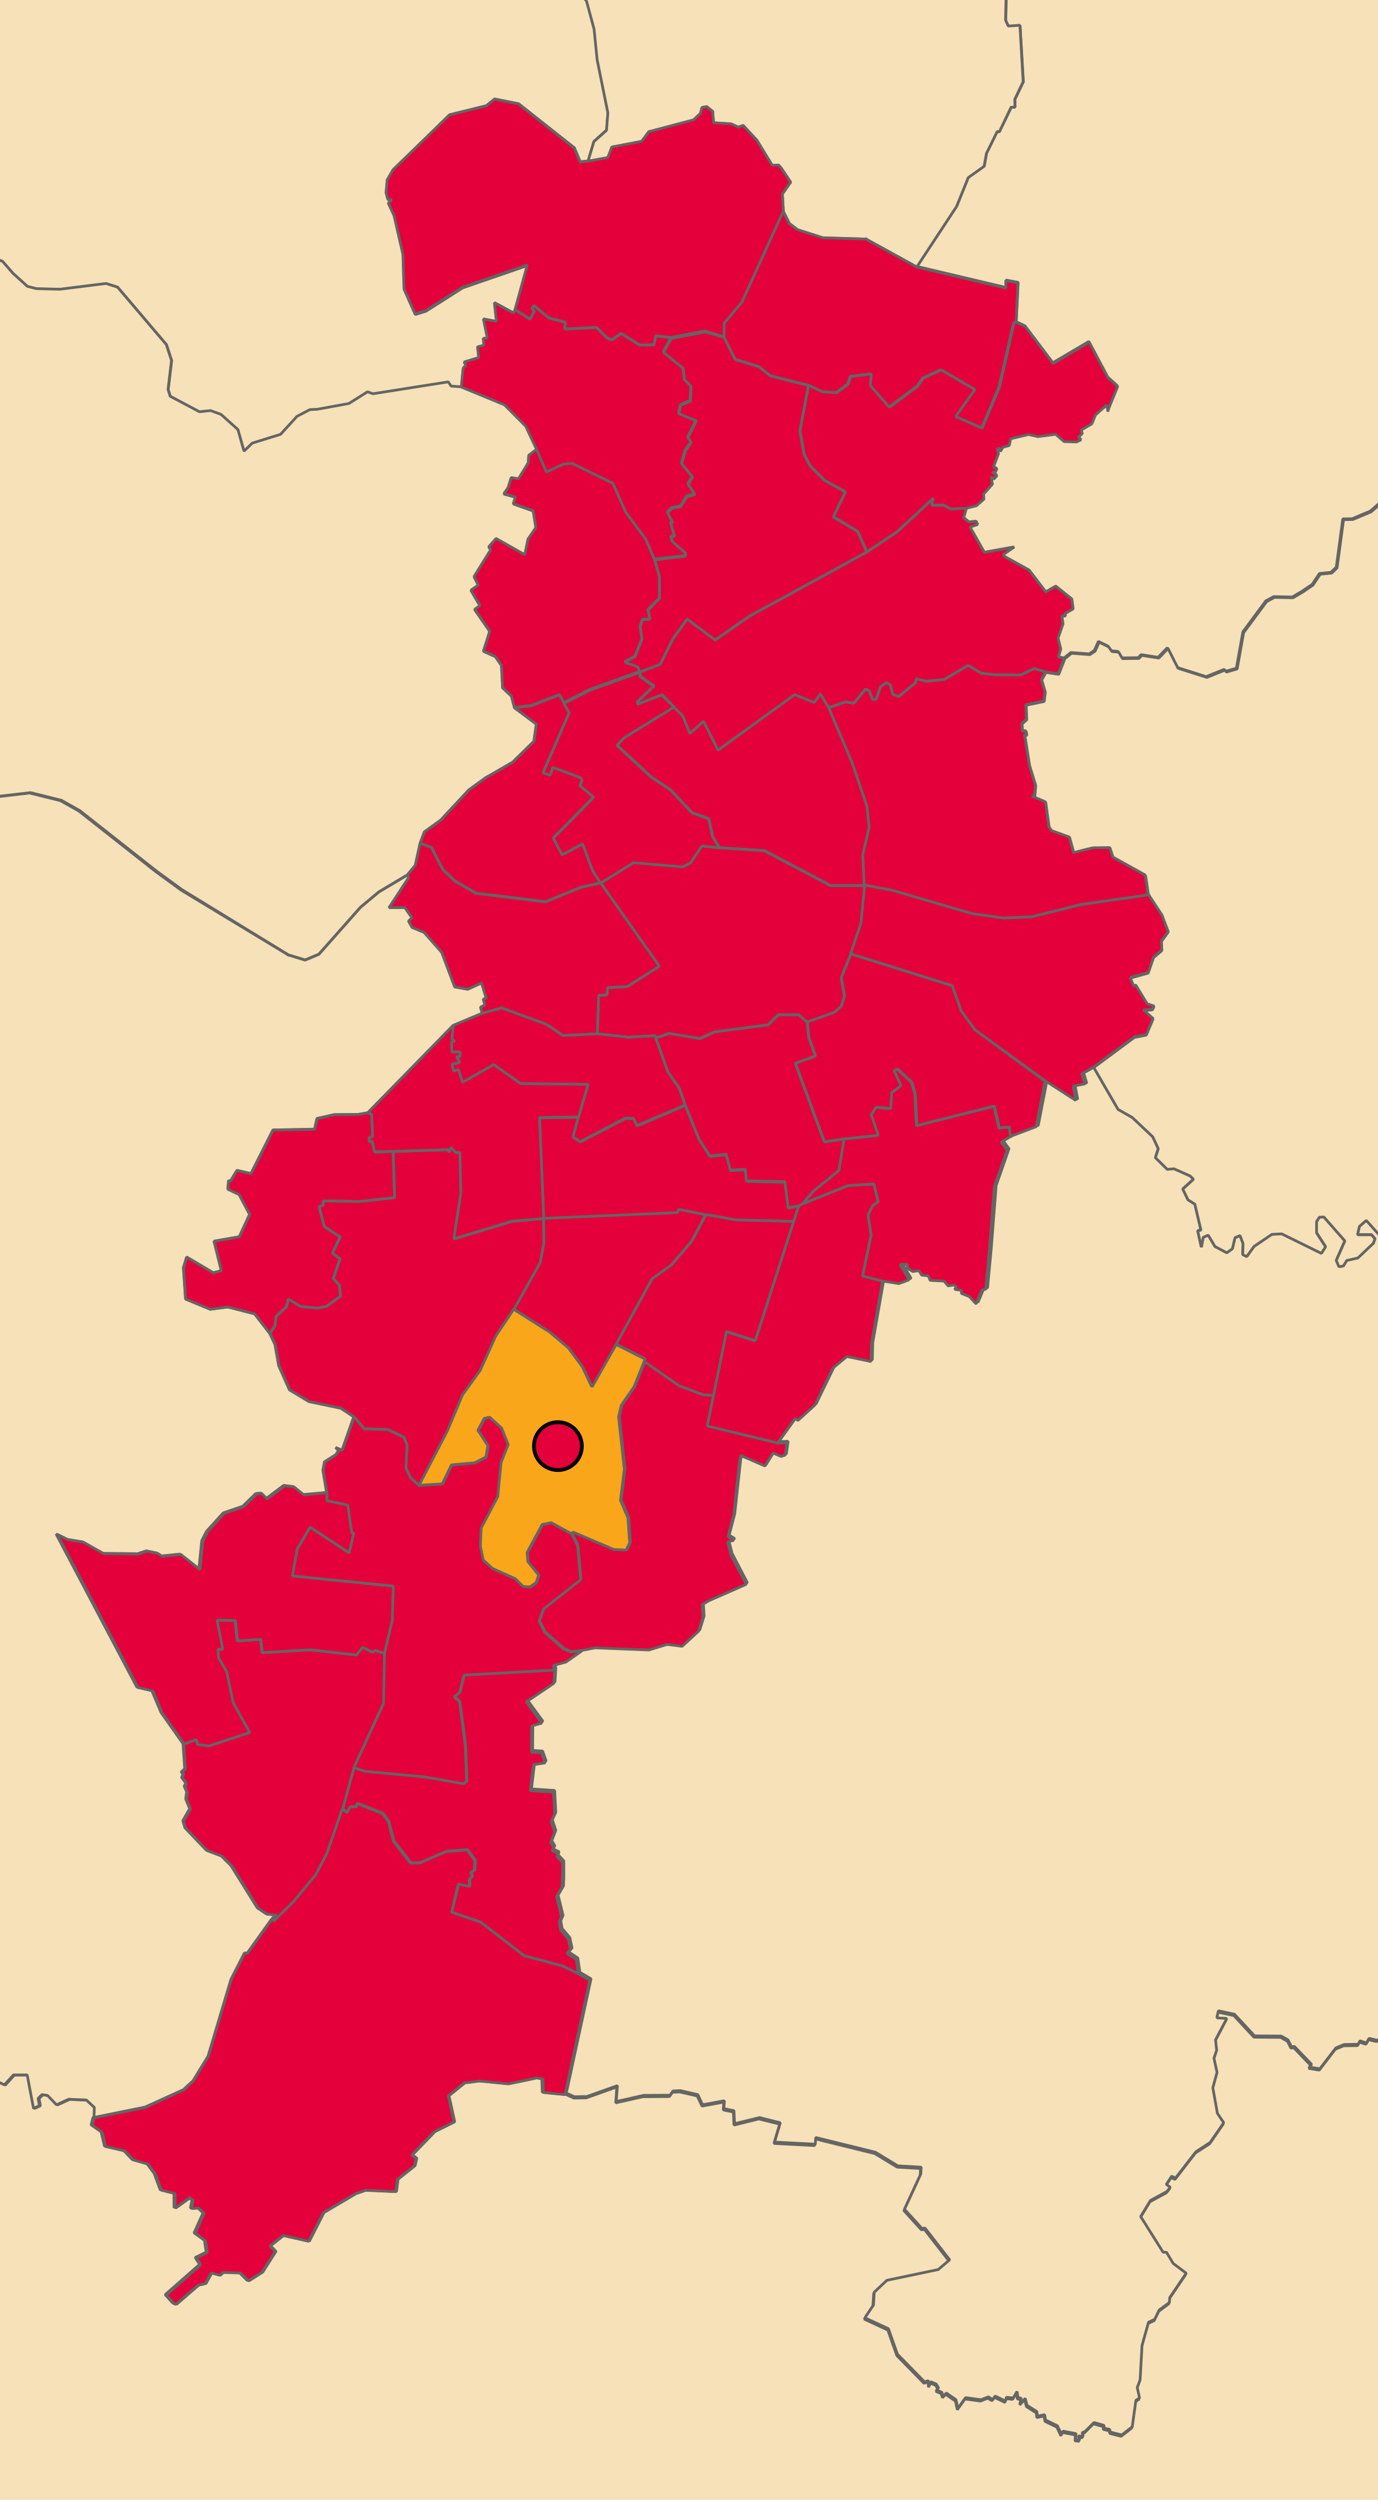 <?xml version="1.0"?>
<svg width="720" height="1306" xmlns="http://www.w3.org/2000/svg" xmlns:svg="http://www.w3.org/2000/svg" enable-background="new 0 0 720 1306" version="1.1" xml:space="preserve">
 <rect width="100%" height="100%" fill="#333333" stroke="none"/>
 <style type="text/css">.st0{fill-rule:evenodd;clip-rule:evenodd;fill:#FFFFFF;}
	.st1{fill-rule:evenodd;clip-rule:evenodd;fill-opacity:0;}
	
		.st2{fill-rule:evenodd;clip-rule:evenodd;fill:#F6E1B8;stroke:#F7F7F7;stroke-width:0.737;stroke-linecap:square;stroke-linejoin:bevel;stroke-miterlimit:10;}
	.st3{fill:none;stroke:#656564;stroke-width:1.417;stroke-linecap:square;stroke-linejoin:bevel;stroke-miterlimit:10;}
	
		.st4{fill-rule:evenodd;clip-rule:evenodd;fill:#E4003B;stroke:#F7F7F7;stroke-width:0.737;stroke-linecap:square;stroke-linejoin:bevel;stroke-miterlimit:10;}
	
		.st5{fill-rule:evenodd;clip-rule:evenodd;fill:#FAA61A;stroke:#F7F7F7;stroke-width:0.737;stroke-linecap:square;stroke-linejoin:bevel;stroke-miterlimit:10;}
	
		.st6{fill-rule:evenodd;clip-rule:evenodd;fill:#6AB023;stroke:#F7F7F7;stroke-width:0.737;stroke-linecap:square;stroke-linejoin:bevel;stroke-miterlimit:10;}</style>

 <g class="layer">
  <title>Layer 1</title>
  <g id="svg_1" transform="matrix(1,0,0,1,0,0)"/>
  <g id="svg_2" transform="matrix(1,0,0,1,0,0)"/>
  <g id="svg_3" transform="matrix(11.811,0,0,11.811,0,0)"/>
  <g id="svg_4" transform="matrix(1,0,0,1,0,0)"/>
  <g id="svg_5" transform="matrix(1,0,0,1,0,0)">
   <path class="st0" d="m-1.4,-1.2l722.8,0l0,1309.2l-722.8,0l0,-1309.2" id="svg_6"/>
  </g>
  <g id="svg_7" transform="matrix(1,0,0,1,0,0)"/>
  <g id="svg_8" transform="matrix(11.811,0,0,11.811,0,0)"/>
  <g id="svg_9" transform="matrix(11.811,0,0,11.811,0,0)"/>
  <g id="svg_10" transform="matrix(11.811,0,0,11.811,0,0)"/>
  <g id="svg_11" transform="matrix(11.811,0,0,11.811,0,0)"/>
  <g id="svg_12" transform="matrix(11.811,0,0,11.811,0,0)"/>
  <g id="svg_13" transform="matrix(11.811,0,0,11.811,0,0)">
   <path class="st0" d="m0,0l61,0l0,110.6l-61,0l0,-110.6" id="svg_14"/>
  </g>
  <g id="svg_15" transform="matrix(11.811,0,0,11.811,0,0)"/>
  <g id="svg_16" transform="matrix(11.811,0,0,11.811,0,0)"/>
  <g id="svg_17" transform="matrix(1,0,0,1,0,0)">
   <rect class="st1" height="1306.6" id="svg_18" width="720.3" x="-0.1" y="0.1"/>
  </g>
  <g id="svg_19" transform="matrix(1,0,0,1,0,0)"/>
  <g id="svg_20" transform="matrix(1,0,0,1,0,0)">
   <path class="st2" d="m-72.2,1437l0,-380.5l4.3,2.3l3.1,-1.8l1,-9.1l13.7,7.2l9.2,-5.2l2.9,0.6l5,6.5l2.7,0.2l0.1,-2.9l1.8,-0.7l7,5.1l7.5,2.3l3.9,8.7l6.2,0l1,4.6l-4.4,6.9l6.3,6.3l3.7,1.8l4.7,-5.2l7.2,0l3.3,17.5l3.1,-1.5l-0.7,-3.7l2,-2l2.9,0.4l4.7,4.9l6.4,-2.9l9.2,0.4l4.2,3.9l-0.2,5.2l-1,3.9l5.2,3.6l1.8,7.5l10,2.3l4.5,4.7l7.7,2.2l3.7,5l3.2,8.6l7.2,1.8l0,7.6l7.7,-5.5l1.7,1.4l-0.8,4.3l3.8,-0.2l2.8,2.7l-4.7,10.4l5.4,3.9l0.9,6.2l-5.7,2.8l2.3,3.6l-18,15.8l3.9,4.3l1.1,0.6l11.6,-10l3.8,-0.9l3.1,-5.6l4.5,1.3l1.5,-1.5l9.3,0.3l4.1,4.1l7.1,-4.5l6.9,-10.8l-2.8,-2.9l6.9,-5.5l13.4,3l7.6,-14.9l16.8,-9.9l5.2,-1.8l15.9,0.7l0.8,-6.4l8.9,-7.1l0.9,-3.9l-2.3,-1.7l11.8,-12.2l10.3,-5.1l-3,-13.6l8.4,-6.8l7.9,-1l15.1,1.5l14.7,-3.1l3.4,0.5l0.2,7.1l11.3,1.1l4.2,1.9l6.5,-0.1l16,-5.7l-0.6,8.3l14.2,-3.2l13.9,-0.1l1.5,-2.2l3.8,-0.2l9.2,2.1l2.5,5.3l11.4,-2.1l-0.3,4.1l5.3,1.1l0.3,6.8l13,-3.2l10.9,2.7l-3,10.1l21.3,1.1l0.2,-3.5l31.2,7.7l11.7,7.1l12.2,0.7l-0.2,3.6l-8.5,18.4l9.1,10l1.6,-0.2l12.9,16.6l-6,5.1l-26.8,5.6l-6.6,6.2l-0.4,6.7l-4.5,6.7l12.3,5.7l4.7,13.3l14.2,14.5l2,-0.7l0.4,2.8l0.8,-2.2l2.9,1.2l1.2,2l-1.1,1.1l2.8,1.2l0.6,2.1l1.8,-1.7l5,3.5l1,4.5l4,-5.6l8.1,1.1l3.8,-1.5l2.2,1.3l1.4,-1.7l5.4,2.6l0.4,-2l3.6,0.4l2,-3.4l0.5,3.2l1.7,0.3l-0.5,2.8l2.6,-2.7l0.9,3.6l5.2,3.3l0.2,2.4l3.8,-0.8l0.5,2.8l6.2,3l2.1,4.5l0.8,-1.7l6.8,1.3l-0.2,3.1l2.2,0.2l-0.8,-2.1l2.6,0.2l-0.6,-1.9l1.5,-0.6l4.7,-4.7l5.3,1.5l-0.2,1.4l3.1,0.7l0.4,1.4l5.9,1.5l5.5,-4.3l1.9,-13.8l1.9,-1.2l-1.2,-5.5l1.5,-4l1,-17.9l3.4,-12.2l3.2,-1.5l2.4,-4.9l5.3,-3.9l0.2,-2.6l8.6,-12.7l-6.8,-5.1l-3.5,-5.8l-1.8,-0.1l-11.7,-18.6l5.1,-8.4l8.6,-4.7l1.8,-2.2l-2.1,-1.5l2.8,-4.3l2,1l10.7,-13.8l7.4,-4.8l7.1,-10.3l-3.3,-4.9l-2.4,-13.4l2.2,-8l-1.6,-7.4l1.4,-4.2l-0.6,-5.4l5.9,-11.2l-5.2,-0.3l0.8,-3.7l8.4,1.8l10.5,11.3l13.9,0.1l3.6,2l1.8,3.6l1.5,-0.2l9,9.4l-1.2,1.4l5.5,0.9l8.4,-10.9l4.3,-1.8l7.3,-0.1l1,-1.8l3.4,1.1l1.3,-2.4l3.8,0.9l8.5,-0.1l1.8,1.8l2.6,-1.7l10.5,-0.8l2.7,-2.3l3.4,-0.1l5.7,-5l8.3,-0.2l1.5,1.4l7,-2.4l13.4,1.4l4.3,3.2l3.1,5.5l0.2,0.1l0,369.7l-864,0" id="svg_21"/>
  </g>
  <g id="svg_22" transform="matrix(1,0,0,1,0,0)">
   <path class="st3" d="m-72.2,1437l0,-380.5l4.3,2.3l3.1,-1.8l1,-9.1l13.7,7.2l9.2,-5.2l2.9,0.6l5,6.5l2.7,0.2l0.1,-2.9l1.8,-0.7l7,5.1l7.5,2.3l3.9,8.7l6.2,0l1,4.6l-4.4,6.9l6.3,6.3l3.7,1.8l4.7,-5.2l7.2,0l3.3,17.5l3.1,-1.5l-0.7,-3.7l2,-2l2.9,0.4l4.7,4.9l6.4,-2.9l9.2,0.4l4.2,3.9l-0.2,5.2l-1,3.9l5.2,3.6l1.8,7.5l10,2.3l4.5,4.7l7.7,2.2l3.7,5l3.2,8.6l7.2,1.8l0,7.6l7.7,-5.5l1.7,1.4l-0.8,4.3l3.8,-0.2l2.8,2.7l-4.7,10.4l5.4,3.9l0.9,6.2l-5.7,2.8l2.3,3.6l-18,15.8l3.9,4.3l1.1,0.6l11.6,-10l3.8,-0.9l3.1,-5.6l4.5,1.3l1.5,-1.5l9.3,0.3l4.1,4.1l7.1,-4.5l6.9,-10.8l-2.8,-2.9l6.9,-5.5l13.4,3l7.6,-14.9l16.8,-9.9l5.2,-1.8l15.9,0.7l0.8,-6.4l8.9,-7.1l0.9,-3.9l-2.3,-1.7l11.8,-12.2l10.3,-5.1l-3,-13.6l8.4,-6.8l7.9,-1l15.1,1.5l14.7,-3.1l3.4,0.5l0.2,7.1l11.3,1.1l4.2,1.9l6.5,-0.1l16,-5.7l-0.6,8.3l14.2,-3.2l13.9,-0.1l1.5,-2.2l3.8,-0.2l9.2,2.1l2.5,5.3l11.4,-2.1l-0.3,4.1l5.3,1.1l0.3,6.8l13,-3.2l10.9,2.7l-3,10.1l21.3,1.1l0.2,-3.5l31.2,7.7l11.7,7.1l12.2,0.7l-0.2,3.6l-8.5,18.4l9.1,10l1.6,-0.2l12.9,16.6l-6,5.1l-26.8,5.6l-6.6,6.2l-0.4,6.7l-4.5,6.7l12.3,5.7l4.7,13.3l14.2,14.5l2,-0.7l0.4,2.8l0.8,-2.2l2.9,1.2l1.2,2l-1.1,1.1l2.8,1.2l0.6,2.1l1.8,-1.7l5,3.5l1,4.5l4,-5.6l8.1,1.1l3.8,-1.5l2.2,1.3l1.4,-1.7l5.4,2.6l0.4,-2l3.6,0.4l2,-3.4l0.5,3.2l1.7,0.3l-0.5,2.8l2.6,-2.7l0.9,3.6l5.2,3.3l0.2,2.4l3.8,-0.8l0.5,2.8l6.2,3l2.1,4.5l0.8,-1.7l6.8,1.3l-0.2,3.1l2.2,0.2l-0.8,-2.1l2.6,0.2l-0.6,-1.9l1.5,-0.6l4.7,-4.7l5.3,1.5l-0.2,1.4l3.1,0.7l0.4,1.4l5.9,1.5l5.5,-4.3l1.9,-13.8l1.9,-1.2l-1.2,-5.5l1.5,-4l1,-17.9l3.4,-12.2l3.2,-1.5l2.4,-4.9l5.3,-3.9l0.2,-2.6l8.6,-12.7l-6.8,-5.1l-3.5,-5.8l-1.8,-0.1l-11.7,-18.6l5.1,-8.4l8.6,-4.7l1.8,-2.2l-2.1,-1.5l2.8,-4.3l2,1l10.7,-13.8l7.4,-4.8l7.1,-10.3l-3.3,-4.9l-2.4,-13.4l2.2,-8l-1.6,-7.4l1.4,-4.2l-0.6,-5.4l5.9,-11.2l-5.2,-0.3l0.8,-3.7l8.4,1.8l10.5,11.3l13.9,0.1l3.6,2l1.8,3.6l1.5,-0.2l9,9.4l-1.2,1.4l5.5,0.9l8.4,-10.9l4.3,-1.8l7.3,-0.1l1,-1.8l3.4,1.1l1.3,-2.4l3.8,0.9l8.5,-0.1l1.8,1.8l2.6,-1.7l10.5,-0.8l2.7,-2.3l3.4,-0.1l5.7,-5l8.3,-0.2l1.5,1.4l7,-2.4l13.4,1.4l4.3,3.2l3.1,5.5l0.2,0.1l0,369.7l-864,0" id="svg_23"/>
  </g>
  <g id="svg_24" transform="matrix(1,0,0,1,0,0)">
   <path class="st2" d="m-72.2,-131l335.2,0l0.2,2l12.2,16.5l7.8,7.8l3.5,3.3l-2.4,8.7l-3.7,-0.6l-1.3,9.4l7.5,4.6l-8.6,13.1l-4.4,11.6l-3.2,0.3l3.2,8.4l2.3,1.7l7.6,-2.6l5.2,2.8l0.2,0.1l3.1,-0.2l0.5,1.6l2.3,-1.5l0,2.2l6.1,1.5l2.2,4.1l2,0.3l2.1,4l2.2,1l-17.4,11.8l14.5,19.7l3.9,14.5l1.6,16l5.5,27.6l-0.7,9.2l-6.6,5.9l-3.1,10.3l-4.1,0.4l-3.1,-7.3l-29.1,-23l-12.5,-2.5l-4.3,3.5l-19.3,4.8l-29.4,28.9l-3.1,5.3l-0.6,6.7l0.9,3.3l2.1,0.6l-1.8,1.5l3,6.6l4.6,20.1l0.6,18.2l5.8,13.1l5.5,-1.7l19.2,-12.2l33.9,-11.7l-6.4,23.3l-0.8,1.7l-10,-5.4l1.1,9.8l-6.8,-1.3l2,9.9l-2.1,0.3l0.3,3.6l-3.3,0.8l0.6,5.6l-7.6,2.3l0.9,1.7l-1.4,1.5l-1,9.9l-5.4,-0.4l-1.5,-2.2l-39.3,6.2l-2.9,-1l-9.7,6.1l-16.4,3l-4,0.2l-6.7,3.5l-8.6,9.4l-14.8,4.6l-4.3,4.2l-3.2,-11.3l-8.8,-7.9l-5.5,-2l-5.8,0.6l-15.2,-8.3l-1.1,-3.6l1.8,-15.1l-2.7,-8.3l-25.5,-30l-6,-1.9l-24.1,3l-12.4,-0.3l-4.7,-1.2l-7.6,-6.9l-5.3,-6.1l-23,-10l-10,-12.8l3.7,-8.9l0.4,-3.5l-2.5,-6.9l1.8,-0.8l-0.3,-2l-1.9,-2.5l-2.6,-0.5l-9,-18.5l-1.4,-10.7l1,-14.9l-8,3.5l-1.2,-2.1l-11.4,-9.8l-9.2,-1.7l0,-165.6" id="svg_25"/>
  </g>
  <g id="svg_26" transform="matrix(1,0,0,1,0,0)">
   <path class="st3" d="m-72.2,-131l335.2,0l0.2,2l12.2,16.5l7.8,7.8l3.5,3.3l-2.4,8.7l-3.7,-0.6l-1.3,9.4l7.5,4.6l-8.6,13.1l-4.4,11.6l-3.2,0.3l3.2,8.4l2.3,1.7l7.6,-2.6l5.2,2.8l0.2,0.1l3.1,-0.2l0.5,1.6l2.3,-1.5l0,2.2l6.1,1.5l2.2,4.1l2,0.3l2.1,4l2.2,1l-17.4,11.8l14.5,19.7l3.9,14.5l1.6,16l5.5,27.6l-0.7,9.2l-6.6,5.9l-3.1,10.3l-4.1,0.4l-3.1,-7.3l-29.1,-23l-12.5,-2.5l-4.3,3.5l-19.3,4.8l-29.4,28.9l-3.1,5.3l-0.6,6.7l0.9,3.3l2.1,0.6l-1.8,1.5l3,6.6l4.6,20.1l0.6,18.2l5.8,13.1l5.5,-1.7l19.2,-12.2l33.9,-11.7l-6.4,23.3l-0.8,1.7l-10,-5.4l1.1,9.8l-6.8,-1.3l2,9.9l-2.1,0.3l0.3,3.6l-3.3,0.8l0.6,5.6l-7.6,2.3l0.9,1.7l-1.4,1.5l-1,9.9l-5.4,-0.4l-1.5,-2.2l-39.3,6.2l-2.9,-1l-9.7,6.1l-16.4,3l-4,0.2l-6.7,3.5l-8.6,9.4l-14.8,4.6l-4.3,4.2l-3.2,-11.3l-8.8,-7.9l-5.5,-2l-5.8,0.6l-15.2,-8.3l-1.1,-3.6l1.8,-15.1l-2.7,-8.3l-25.5,-30l-6,-1.9l-24.1,3l-12.4,-0.3l-4.7,-1.2l-7.6,-6.9l-5.3,-6.1l-23,-10l-10,-12.8l3.7,-8.9l0.4,-3.5l-2.5,-6.9l1.8,-0.8l-0.3,-2l-1.9,-2.5l-2.6,-0.5l-9,-18.5l-1.4,-10.7l1,-14.9l-8,3.5l-1.2,-2.1l-11.4,-9.8l-9.2,-1.7l0,-165.6" id="svg_27"/>
  </g>
  <g id="svg_28" transform="matrix(1,0,0,1,0,0)">
   <path class="st2" d="m300,77.3l3.1,7.3l4.1,-0.4l10.4,-1.9l2.1,-5.5l15.6,-3l3.7,-5l23.4,-6.2l3.6,-3.4l0.8,-3.1l2.5,-0.4l3.1,2.5l0.4,5.9l9.2,0.6l3.8,1.7l2.5,-0.9l7.2,7.8l8,13.1l3.3,-0.2l1.4,1.6l4.9,7.3l-4.3,6.2l0.5,9l3.2,6.4l4.4,3.3l13.2,4.2l22.4,0.6l26.5,14.6l46.6,11l-0.1,-3.9l6.4,1.2l-1,20.6l4.5,2.1l14.6,19.3l18.8,-11.1l9.8,18.5l5.1,4.6l-5,12.6l-0.7,-2.8l-5.8,5.2l-1.9,4.6l-5.6,3.3l0.6,1.8l-2,1.9l1.3,1.4l-2.4,1.1l-6.4,-0.2l-4.4,-3.8l-9.3,1.2l-4.9,-1.1l-9.3,2.2l-0.8,3.6l-3.2,0.8l-1.5,2.3l-0.2,-1.7l-1.4,0.3l0.7,2.6l-2.6,6.8l1.8,1.1l-1.1,2.1l-1.4,-0.6l2.5,2l-1.6,1.8l-1.4,-1.2l0.6,3.9l-4.6,5.2l0.2,2.6l-3.9,3.4l-5.1,1.3l-1.5,5.2l2.7,2.2l3.8,-0.3l0.8,1.6l-4,1.4l7.5,13.2l15.6,-2.8l-5.8,4l1.1,1.2l12.5,6.9l8.7,11.4l5.2,-3l8.4,6.7l0.7,5.1l-4.3,2.5l0.3,1.3l-1.9,-0.2l0.6,4.2l-2.6,7.5l1.4,5.7l-1.2,4.2l3,0.5l-2.9,8.1l-6.7,-1l-2.2,4l1.9,6.4l-0.6,4.8l-9.4,1.9l0.3,7.6l-2.5,2.3l0.4,4l1.7,-0.3l0.5,2.1l-1.1,0.2l2.5,15.8l3.2,10.4l-0.5,5.6l-1.3,0.1l7,3l1.8,13l1.4,2l9.3,3.4l2.2,8.1l10.1,-2.5l8.8,-0.1l1.6,4.9l16.9,9.4l0.3,1.6l1.3,8.9l6.9,10.5l3.3,8.7l-3.6,4.9l0.3,4.7l-4.3,3.6l-2.8,8.1l-9.4,2.6l1.6,4.4l1.2,-0.4l6,9.8l3.6,1.2l-0.8,1.6l-4.8,0.4l5.1,4.5l-3.5,8.3l-6.2,1.2l-21.2,15.7l-6.4,3.7l1.6,5.3l-6.1,1.1l1.4,7.5l-16,-10.3l-4.6,23.8l-13.5,5.1l-4.9,2.9l3.1,4.2l-6.7,19.2l-2.6,33.2l-1.9,20.3l-1.9,0.2l-3.1,7.4l-3.5,-3.8l-4.2,-1.7l0.1,-1.6l-3.6,-0.5l0.9,-1.3l-1.3,-1l-3,0.5l-2.1,-2.5l-7.3,-0.4l-1,-2.4l-3.4,-0.3l-1.5,-2.4l-3.2,0.5l-2.7,-1.7l-0.2,-2.1l-3.7,0.1l4.7,8l-5.3,2l-8.9,-1.4l-5.8,33.1l-0.2,9l-12.6,-2.6l-7.3,6l-9.4,19.3l-8.9,8.1l-1.4,-1.1l-9.3,12.9l4.9,-0.1l-0.9,6.4l-2.2,0.7l-4.2,-1.8l-4.2,6.8l-12.6,-5.5l-0.7,2.9l-3.1,28.3l-2.9,11.2l3,1.9l-3.2,0.9l1.7,6.7l8,15.4l-19.6,8.6l-3.4,2l0.4,6.7l-2.2,7.1l-8.7,8l-7.8,-1l-9.5,2.9l-28.2,-1.1l-6.7,1.3l-8.3,5.8l-6.5,1.8l0.4,2.6l-0.4,6.9l-14.4,9.7l8.1,11.1l-5.3,1.5l-0.1,13.7l5.2,0.3l1.9,5.3l-6.1,0.9l-1.6,13.6l12.1,0.8l0.6,11.4l-1.8,3.9l1.8,5.5l-2.1,5.4l1.6,2.7l-0.9,1.6l3.1,1.5l-0.5,1.6l3,3.2l0,9.1l-0.2,4l-2.8,4.8l2.6,10.5l-1.2,2.8l0.7,4.1l4,4.7l1.2,5.5l-1.9,2l4.9,3.2l1.1,7.5l5.8,3.4l-12.9,59.7l-11.3,-1.1l-0.2,-7.1l-3.4,-0.5l-14.7,3.1l-15.1,-1.5l-7.9,1l-8.4,6.8l3,13.6l-10.3,5.1l-11.8,12.2l2.3,1.7l-0.9,3.9l-8.9,7.1l-0.8,6.4l-15.9,-0.7l-5.2,1.8l-16.8,9.9l-7.6,14.9l-13.4,-3l-6.9,5.5l2.8,2.9l-6.9,10.8l-7.1,4.5l-4.1,-4.1l-9.3,-0.3l-1.5,1.5l-4.5,-1.3l-3.1,5.6l-3.8,0.9l-11.6,10l-1.1,-0.6l-3.9,-4.3l18,-15.8l-2.3,-3.6l5.7,-2.8l-0.9,-6.2l-5.4,-3.9l4.7,-10.4l-2.8,-2.7l-3.8,0.2l0.8,-4.3l-1.7,-1.4l-7.7,5.5l0,-7.6l-7.2,-1.8l-3.2,-8.6l-3.7,-5l-7.7,-2.2l-4.5,-4.7l-10,-2.3l-1.8,-7.5l-5.2,-3.6l1,-3.9l26.7,-5.4l20,-9.1l5,-4.6l7.9,-12.9l12,-40.2l7,-13.7l1.5,0l12.7,-17.7l2.3,-2.2l-5.2,-0.6l-4.6,-3.1l-13.7,-22l-5.1,-5.1l-7.8,-3l-10.3,-11.5l-1.1,-3.7l3.6,-6.3l-2.1,-5.1l0.5,-3.7l-1.3,-3l0.9,-1.5l-2.2,-3l0.8,-2.3l-1.2,-0.4l2,-1.9l-0.9,-13.1l-11.5,-16.3l-4.8,-11.4l-7.8,-1.8l-42.2,-80l5.7,2.8l8,1.3l10.6,6l18.3,0.2l4.5,-1.5l5.3,1.1l2.5,1.6l9.7,-1l10,7.9l1.5,-14.9l2.5,-4.9l8.7,-9.6l10.2,-3.5l6.8,-6.6l2.5,-0.3l2.9,2.9l9.2,-6.9l4.8,0.6l5.2,4.2l12.4,-1.1l-1.9,-11.6l0.8,-4.4l6,-3.8l1.3,-2.2l-1.5,-1.5l3.4,1.4l6.1,-17.4l-6.8,-4.5l-16.7,-3.5l-10.1,-6.1l-5.6,-12.6l-2,-11.2l-2.7,-5.7l-7.9,-10.2l-14,-3.6l-9.2,1.2l-13.2,-5.5l-1.1,-16.4l1.7,-5.5l13.9,8.2l4.2,-1.1l-3.8,-15.4l13.2,-2.3l5.4,-11.7l-5.5,-10.4l-5.9,-2.8l0.4,-4.6l0.8,0.7l3.6,-5.9l7.3,1.7l11.5,-22.8l21.7,-0.4l1.3,-5.6l9,-2l12.4,-0.1l5.2,-0.9l44.6,-45.6l15.1,-6.3l-0.8,-3.2l2.3,-1.2l-0.9,-3l1.6,-0.5l-2.5,-8l-7.2,3.3l-6.8,-1.2l-6.8,-18.1l-9.2,-10.4l-6.3,-2.6l-1.8,-3.3l1.8,-1.7l-3.8,-5.4l-8.2,0.1l10.3,-15.8l-0.8,-1.2l4.2,-5.1l2.5,-11.5l2.2,-5.9l8.6,-6.2l14.5,-15.6l9.2,-6.7l1.9,-1l11.9,-6.9l11.1,-10.9l1.3,-9l-11.4,-8.5l-1.6,-6.1l-4.6,-4.3l-0.6,-11.7l-3.2,-4.6l-6.2,-2.8l3.3,-10.4l-7.9,-11.4l2.8,-1.9l-4.7,-8.1l3.8,-2.7l-2.2,-4.4l8.7,-14l-1,-1.6l3.8,-4.3l15,8.5l1.7,-8.2l4.1,-6l-1.4,-8.8l-10.4,-3.7l1.1,-3.5l-5.8,-1.6l-0.2,-0.1l2.2,-3.2l1.6,-5.2l3.8,0.6l5.1,-8.3l0.3,-4l4.2,-3.2l-5.7,-12.2l-11.1,-11.2l-22.6,-9.3l1,-9.9l1.4,-1.5l-0.9,-1.7l7.6,-2.3l-0.6,-5.6l3.3,-0.8l-0.3,-3.6l2.1,-0.3l-2,-9.9l6.8,1.3l-1.1,-9.8l10,5.4l0.8,-1.7l6.4,-23.3l-33.9,11.7l-19.2,12.2l-5.5,1.7l-5.8,-13.1l-0.6,-18.2l-4.6,-20.1l-3,-6.6l1.8,-1.5l-2.1,-0.6l-0.9,-3.3l0.6,-6.7l3.1,-5.3l29.3,-28.8l19.2,-4.7l4.3,-3.5l12.5,2.5l29.1,23" id="svg_29"/>
  </g>
  <g id="svg_30" transform="matrix(1,0,0,1,0,0)">
   <path class="st3" d="m300,77.3l3.1,7.3l4.1,-0.4l10.4,-1.9l2.1,-5.5l15.6,-3l3.7,-5l23.4,-6.2l3.6,-3.4l0.8,-3.1l2.5,-0.4l3.1,2.5l0.4,5.9l9.2,0.6l3.8,1.7l2.5,-0.9l7.2,7.8l8,13.1l3.3,-0.2l1.4,1.6l4.9,7.3l-4.3,6.2l0.5,9l3.2,6.4l4.4,3.3l13.2,4.2l22.4,0.6l26.5,14.6l46.6,11l-0.1,-3.9l6.4,1.2l-1,20.6l4.5,2.1l14.6,19.3l18.8,-11.1l9.8,18.5l5.1,4.6l-5,12.6l-0.7,-2.8l-5.8,5.2l-1.9,4.6l-5.6,3.3l0.6,1.8l-2,1.9l1.3,1.4l-2.4,1.1l-6.4,-0.2l-4.4,-3.8l-9.3,1.2l-4.9,-1.1l-9.3,2.2l-0.8,3.6l-3.2,0.8l-1.5,2.3l-0.2,-1.7l-1.4,0.3l0.7,2.6l-2.6,6.8l1.8,1.1l-1.1,2.1l-1.4,-0.6l2.5,2l-1.6,1.8l-1.4,-1.2l0.6,3.9l-4.6,5.2l0.2,2.6l-3.9,3.4l-5.1,1.3l-1.5,5.2l2.7,2.2l3.8,-0.3l0.8,1.6l-4,1.4l7.5,13.2l15.6,-2.8l-5.8,4l1.1,1.2l12.5,6.9l8.7,11.4l5.2,-3l8.4,6.7l0.7,5.1l-4.3,2.5l0.3,1.3l-1.9,-0.2l0.6,4.2l-2.6,7.5l1.4,5.7l-1.2,4.2l3,0.5l-2.9,8.1l-6.7,-1l-2.2,4l1.9,6.4l-0.6,4.8l-9.4,1.9l0.3,7.6l-2.5,2.3l0.4,4l1.7,-0.3l0.5,2.1l-1.1,0.2l2.5,15.8l3.2,10.4l-0.5,5.6l-1.3,0.1l7,3l1.8,13l1.4,2l9.3,3.4l2.2,8.1l10.1,-2.5l8.8,-0.1l1.6,4.9l16.9,9.4l0.3,1.6l1.3,8.9l6.9,10.5l3.3,8.7l-3.6,4.9l0.3,4.7l-4.3,3.6l-2.8,8.1l-9.4,2.6l1.6,4.4l1.2,-0.4l6,9.8l3.6,1.2l-0.8,1.6l-4.8,0.4l5.1,4.5l-3.5,8.3l-6.2,1.2l-21.2,15.7l-6.4,3.7l1.6,5.3l-6.1,1.1l1.4,7.5l-16,-10.3l-4.6,23.8l-13.5,5.1l-4.9,2.9l3.1,4.2l-6.7,19.2l-2.6,33.2l-1.9,20.3l-1.9,0.2l-3.1,7.4l-3.5,-3.8l-4.2,-1.7l0.1,-1.6l-3.6,-0.5l0.9,-1.3l-1.3,-1l-3,0.5l-2.1,-2.5l-7.3,-0.4l-1,-2.4l-3.4,-0.3l-1.5,-2.4l-3.2,0.5l-2.7,-1.7l-0.2,-2.1l-3.7,0.1l4.7,8l-5.3,2l-8.9,-1.4l-5.8,33.1l-0.2,9l-12.6,-2.6l-7.3,6l-9.4,19.3l-8.9,8.1l-1.4,-1.1l-9.3,12.9l4.9,-0.1l-0.9,6.4l-2.2,0.7l-4.2,-1.8l-4.2,6.8l-12.6,-5.5l-0.7,2.9l-3.1,28.3l-2.9,11.2l3,1.9l-3.2,0.9l1.7,6.7l8,15.4l-19.6,8.6l-3.4,2l0.4,6.7l-2.2,7.1l-8.7,8l-7.8,-1l-9.5,2.9l-28.2,-1.1l-6.7,1.3l-8.3,5.8l-6.5,1.8l0.4,2.6l-0.4,6.9l-14.4,9.7l8.1,11.1l-5.3,1.5l-0.1,13.7l5.2,0.3l1.9,5.3l-6.1,0.9l-1.6,13.6l12.1,0.8l0.6,11.4l-1.8,3.9l1.8,5.5l-2.1,5.4l1.6,2.7l-0.9,1.6l3.1,1.5l-0.5,1.6l3,3.2l0,9.1l-0.2,4l-2.8,4.8l2.6,10.5l-1.2,2.8l0.7,4.1l4,4.7l1.2,5.5l-1.9,2l4.9,3.2l1.1,7.5l5.8,3.4l-12.9,59.7l-11.3,-1.1l-0.2,-7.1l-3.4,-0.5l-14.7,3.1l-15.1,-1.5l-7.9,1l-8.4,6.8l3,13.6l-10.3,5.1l-11.8,12.2l2.3,1.7l-0.9,3.9l-8.9,7.1l-0.8,6.4l-15.9,-0.7l-5.2,1.8l-16.8,9.9l-7.6,14.9l-13.4,-3l-6.9,5.5l2.8,2.9l-6.9,10.8l-7.1,4.5l-4.1,-4.1l-9.3,-0.3l-1.5,1.5l-4.5,-1.3l-3.1,5.6l-3.8,0.9l-11.6,10l-1.1,-0.6l-3.9,-4.3l18,-15.8l-2.3,-3.6l5.7,-2.8l-0.9,-6.2l-5.4,-3.9l4.7,-10.4l-2.8,-2.7l-3.8,0.2l0.8,-4.3l-1.7,-1.4l-7.7,5.5l0,-7.6l-7.2,-1.8l-3.2,-8.6l-3.7,-5l-7.7,-2.2l-4.5,-4.7l-10,-2.3l-1.8,-7.5l-5.2,-3.6l1,-3.9l26.7,-5.4l20,-9.1l5,-4.6l7.9,-12.9l12,-40.2l7,-13.7l1.5,0l12.7,-17.7l2.3,-2.2l-5.2,-0.6l-4.6,-3.1l-13.7,-22l-5.1,-5.1l-7.8,-3l-10.3,-11.5l-1.1,-3.7l3.6,-6.3l-2.1,-5.1l0.5,-3.7l-1.3,-3l0.9,-1.5l-2.2,-3l0.8,-2.3l-1.2,-0.4l2,-1.9l-0.9,-13.1l-11.5,-16.3l-4.8,-11.4l-7.8,-1.8l-42.2,-80l5.7,2.8l8,1.3l10.6,6l18.3,0.2l4.5,-1.5l5.3,1.1l2.5,1.6l9.7,-1l10,7.9l1.5,-14.9l2.5,-4.9l8.7,-9.6l10.2,-3.5l6.8,-6.6l2.5,-0.3l2.9,2.9l9.2,-6.9l4.8,0.6l5.2,4.2l12.4,-1.1l-1.9,-11.6l0.8,-4.4l6,-3.8l1.3,-2.2l-1.5,-1.5l3.4,1.4l6.1,-17.4l-6.8,-4.5l-16.7,-3.5l-10.1,-6.1l-5.6,-12.6l-2,-11.2l-2.7,-5.7l-7.9,-10.2l-14,-3.6l-9.2,1.2l-13.2,-5.5l-1.1,-16.4l1.7,-5.5l13.9,8.2l4.2,-1.1l-3.8,-15.4l13.2,-2.3l5.4,-11.7l-5.5,-10.4l-5.9,-2.8l0.4,-4.6l0.8,0.7l3.6,-5.9l7.3,1.7l11.5,-22.8l21.7,-0.4l1.3,-5.6l9,-2l12.4,-0.1l5.2,-0.9l44.6,-45.6l15.1,-6.3l-0.8,-3.2l2.3,-1.2l-0.9,-3l1.6,-0.5l-2.5,-8l-7.2,3.3l-6.8,-1.2l-6.8,-18.1l-9.2,-10.4l-6.3,-2.6l-1.8,-3.3l1.8,-1.7l-3.8,-5.4l-8.2,0.1l10.3,-15.8l-0.8,-1.2l4.2,-5.1l2.5,-11.5l2.2,-5.9l8.6,-6.2l14.5,-15.6l9.2,-6.7l1.9,-1l11.9,-6.9l11.1,-10.9l1.3,-9l-11.4,-8.5l-1.6,-6.1l-4.6,-4.3l-0.6,-11.7l-3.2,-4.6l-6.2,-2.8l3.3,-10.4l-7.9,-11.4l2.8,-1.9l-4.7,-8.1l3.8,-2.7l-2.2,-4.4l8.7,-14l-1,-1.6l3.8,-4.3l15,8.5l1.7,-8.2l4.1,-6l-1.4,-8.8l-10.4,-3.7l1.1,-3.5l-5.8,-1.6l-0.2,-0.1l2.2,-3.2l1.6,-5.2l3.8,0.6l5.1,-8.3l0.3,-4l4.2,-3.2l-5.7,-12.2l-11.1,-11.2l-22.6,-9.3l1,-9.9l1.4,-1.5l-0.9,-1.7l7.6,-2.3l-0.6,-5.6l3.3,-0.8l-0.3,-3.6l2.1,-0.3l-2,-9.9l6.8,1.3l-1.1,-9.8l10,5.4l0.8,-1.7l6.4,-23.3l-33.9,11.7l-19.2,12.2l-5.5,1.7l-5.8,-13.1l-0.6,-18.2l-4.6,-20.1l-3,-6.6l1.8,-1.5l-2.1,-0.6l-0.9,-3.3l0.6,-6.7l3.1,-5.3l29.3,-28.8l19.2,-4.7l4.3,-3.5l12.5,2.5l29.1,23" id="svg_31"/>
  </g>
  <g id="svg_32" transform="matrix(1,0,0,1,0,0)">
   <path class="st2" d="m792.2,-131l0,318.2l-1.9,0l1.1,6.1l-2.4,4l0.7,3.9l-6.8,2.7l1.7,4.1l-0.8,6l-7.2,6l-3.1,5.1l-2.6,-0.7l-2.1,4.2l0.6,4.4l-1.7,4.2l-8,4.1l-3.2,7.5l-25.1,7.6l-7.5,3.7l-7.9,6.9l-9.5,4l-4.9,0.1l-3.4,25.2l-2.8,2.7l-6,0.6l-3.8,5.7l-5.3,3.6l-5.1,3l-9.7,-0.2l-4.1,2.2l-12,16.2l-3.4,19l-5.6,1.6l-0.8,-1l-9.4,3.8l-15.1,-4.8l-5.2,-10.3l-4.8,5l-8.9,-1.4l-1.5,1.6l-8.6,0.1l-2,-3.4l-3.5,-0.3l-1.8,-2.5l-4.9,-2.4l-2.1,4.7l-2.7,1.8l-9.6,-0.7l-3.5,2.8l-3,-0.5l1.2,-4.2l-1.4,-5.7l2.6,-7.5l-0.6,-4.2l1.9,0.2l-0.3,-1.3l4.3,-2.5l-0.7,-5.1l-8.4,-6.7l-5.2,3l-8.7,-11.4l-12.5,-6.9l-1.1,-1.2l5.8,-4l-15.6,2.8l-7.5,-13.2l4,-1.4l-0.8,-1.6l-3.8,0.3l-2.7,-2.2l1.5,-5.2l5.1,-1.3l3.9,-3.4l-0.2,-2.6l4.6,-5.2l-0.6,-3.9l1.4,1.2l1.6,-1.8l-2.5,-2l1.4,0.6l1.1,-2.1l-1.8,-1.1l2.6,-6.8l-0.7,-2.6l1.4,-0.3l0.2,1.7l1.5,-2.3l3.2,-0.8l0.8,-3.6l9.3,-2.2l4.9,1.1l9.3,-1.2l4.4,3.8l6.4,0.2l2.4,-1.1l-1.3,-1.4l2,-1.9l-0.6,-1.8l5.6,-3.3l1.9,-4.6l5.8,-5.2l0.7,2.8l5,-12.6l-5.1,-4.6l-9.8,-18.5l-18.8,11.1l-14.6,-19.3l-4.5,-2.1l1,-20.6l-6.4,-1.2l0.1,3.9l-46.6,-11l20.8,-31.6l6.1,-15.1l8.3,-5.9l1.2,-6.7l5.7,-11.6l1,0.4l6.2,-12.7l2,0l-0.1,-4.1l4.4,-9.2l-1.7,-29.2l-6.1,0.4l-1.4,-3.1l0.4,-18.3l0.7,-17.6l2.4,0l2.4,-2.7l5.7,-0.6l1.9,-7.6l7.5,-6l7.7,-11.5l13.8,-7.1l5.7,1.5l1.9,-3.1l6.8,-3l14.4,-9.9l-3.1,-40.2l-2.4,-2.9l-0.2,-5.4l1.8,-3.2l-0.3,-3.9l199.6,0" id="svg_33"/>
  </g>
  <g id="svg_34" transform="matrix(1,0,0,1,0,0)">
   <path class="st3" d="m792.2,-131l0,318.2l-1.9,0l1.1,6.1l-2.4,4l0.7,3.9l-6.8,2.7l1.7,4.1l-0.8,6l-7.2,6l-3.1,5.1l-2.6,-0.7l-2.1,4.2l0.6,4.4l-1.7,4.2l-8,4.1l-3.2,7.5l-25.1,7.6l-7.5,3.7l-7.9,6.9l-9.5,4l-4.9,0.1l-3.4,25.2l-2.8,2.7l-6,0.6l-3.8,5.7l-5.3,3.6l-5.1,3l-9.7,-0.2l-4.1,2.2l-12,16.2l-3.4,19l-5.6,1.6l-0.8,-1l-9.4,3.8l-15.1,-4.8l-5.2,-10.3l-4.8,5l-8.9,-1.4l-1.5,1.6l-8.6,0.1l-2,-3.4l-3.5,-0.3l-1.8,-2.5l-4.9,-2.4l-2.1,4.7l-2.7,1.8l-9.6,-0.7l-3.5,2.8l-3,-0.5l1.2,-4.2l-1.4,-5.7l2.6,-7.5l-0.6,-4.2l1.9,0.2l-0.3,-1.3l4.3,-2.5l-0.7,-5.1l-8.4,-6.7l-5.2,3l-8.7,-11.4l-12.5,-6.9l-1.1,-1.2l5.8,-4l-15.6,2.8l-7.5,-13.2l4,-1.4l-0.8,-1.6l-3.8,0.3l-2.7,-2.2l1.5,-5.2l5.1,-1.3l3.9,-3.4l-0.2,-2.6l4.6,-5.2l-0.6,-3.9l1.4,1.2l1.6,-1.8l-2.5,-2l1.4,0.6l1.1,-2.1l-1.8,-1.1l2.6,-6.8l-0.7,-2.6l1.4,-0.3l0.2,1.7l1.5,-2.3l3.2,-0.8l0.8,-3.6l9.3,-2.2l4.9,1.1l9.3,-1.2l4.4,3.8l6.4,0.2l2.4,-1.1l-1.3,-1.4l2,-1.9l-0.6,-1.8l5.6,-3.3l1.9,-4.6l5.8,-5.2l0.7,2.8l5,-12.6l-5.1,-4.6l-9.8,-18.5l-18.8,11.1l-14.6,-19.3l-4.5,-2.1l1,-20.6l-6.4,-1.2l0.1,3.9l-46.6,-11l20.8,-31.6l6.1,-15.1l8.3,-5.9l1.2,-6.7l5.7,-11.6l1,0.4l6.2,-12.7l2,0l-0.1,-4.1l4.4,-9.2l-1.7,-29.2l-6.1,0.4l-1.4,-3.1l0.4,-18.3l0.7,-17.6l2.4,0l2.4,-2.7l5.7,-0.6l1.9,-7.6l7.5,-6l7.7,-11.5l13.8,-7.1l5.7,1.5l1.9,-3.1l6.8,-3l14.4,-9.9l-3.1,-40.2l-2.4,-2.9l-0.2,-5.4l1.8,-3.2l-0.3,-3.9l199.6,0" id="svg_35"/>
  </g>
  <g id="svg_36" transform="matrix(1,0,0,1,0,0)">
   <path class="st2" d="m592.5,-131l0.3,3.9l-1.8,3.2l0.2,5.4l2.4,2.9l3.1,40.2l-14.4,9.9l-6.8,3l-1.9,3.1l-5.7,-1.5l-13.8,7.1l-7.7,11.5l-7.5,6l-1.9,7.6l-5.7,0.6l-2.4,2.7l-2.4,0l-0.7,17.6l-0.4,18.3l1.4,3.1l6.1,-0.4l1.7,29.5l-4.4,9.2l0.1,4.1l-2,0l-6.2,13l-1,-0.4l-5.7,11.6l-1.2,6.7l-8.3,5.9l-6.1,15.1l-20.8,31.6l-26.5,-14.6l-22.4,-0.6l-13.2,-4.2l-4.4,-3.3l-3.2,-6.4l-0.5,-9l4.3,-6.2l-4.9,-7.3l-1.4,-1.6l-3.3,0.2l-8,-13.1l-7.2,-7.8l-2.5,0.9l-3.8,-1.7l-9.2,-0.6l-0.4,-5.9l-3.1,-2.5l-2.5,0.4l-0.8,3.1l-3.6,3.4l-23.4,6.2l-3.7,5l-15.6,3l-2.1,5.5l-10.4,1.9l3.1,-10.3l6.6,-5.9l0.7,-9.2l-5.6,-27.7l-1.6,-16l-3.9,-14.5l-14.5,-19.7l17.4,-11.8l-2.2,-1l-2.1,-4l-2,-0.3l-2.2,-4.1l-6.1,-1.5l0,-2.2l-2.3,1.5l-0.5,-1.6l-3.1,0.2l-0.2,-0.1l-5.2,-2.8l-7.6,2.6l-2.3,-1.7l-3.2,-8.4l3.2,-0.3l4.4,-11.6l8.6,-13.1l-7.5,-4.6l1.3,-9.4l3.7,0.6l2.4,-8.7l-3.5,-3.3l-7.8,-7.8l-11.9,-16.6l-0.2,-2l329.4,0" id="svg_37"/>
  </g>
  <g id="svg_38" transform="matrix(1,0,0,1,0,0)">
   <path class="st3" d="m592.5,-131l0.3,3.9l-1.8,3.2l0.2,5.4l2.4,2.9l3.1,40.2l-14.4,9.9l-6.8,3l-1.9,3.1l-5.7,-1.5l-13.8,7.1l-7.7,11.5l-7.5,6l-1.9,7.6l-5.7,0.6l-2.4,2.7l-2.4,0l-0.7,17.6l-0.4,18.3l1.4,3.1l6.1,-0.4l1.7,29.5l-4.4,9.2l0.1,4.1l-2,0l-6.2,13l-1,-0.4l-5.7,11.6l-1.2,6.7l-8.3,5.9l-6.1,15.1l-20.8,31.6l-26.5,-14.6l-22.4,-0.6l-13.2,-4.2l-4.4,-3.3l-3.2,-6.4l-0.5,-9l4.3,-6.2l-4.9,-7.3l-1.4,-1.6l-3.3,0.2l-8,-13.1l-7.2,-7.8l-2.5,0.9l-3.8,-1.7l-9.2,-0.6l-0.4,-5.9l-3.1,-2.5l-2.5,0.4l-0.8,3.1l-3.6,3.4l-23.4,6.2l-3.7,5l-15.6,3l-2.1,5.5l-10.4,1.9l3.1,-10.3l6.6,-5.9l0.7,-9.2l-5.6,-27.7l-1.6,-16l-3.9,-14.5l-14.5,-19.7l17.4,-11.8l-2.2,-1l-2.1,-4l-2,-0.3l-2.2,-4.1l-6.1,-1.5l0,-2.2l-2.3,1.5l-0.5,-1.6l-3.1,0.2l-0.2,-0.1l-5.2,-2.8l-7.6,2.6l-2.3,-1.7l-3.2,-8.4l3.2,-0.3l4.4,-11.6l8.6,-13.1l-7.5,-4.6l1.3,-9.4l3.7,0.6l2.4,-8.7l-3.5,-3.3l-7.8,-7.8l-11.9,-16.6l-0.2,-2l329.4,0" id="svg_39"/>
  </g>
  <g id="svg_40" transform="matrix(1,0,0,1,0,0)">
   <path class="st2" d="m-72.2,102l5.6,0.3l2.2,-2.2l-2.8,-3.7l0.7,-3l9,-1.2l13.5,5.8l12.4,15.8l10,12.8l23,10l5.3,6.1l7.6,6.9l4.7,1.2l12.3,0.3l24.1,-3l6,1.9l25.5,30l2.7,8.3l-1.8,15.1l1.1,3.6l15.3,8.1l5.8,-0.6l5.5,2l8.8,7.9l3.2,11.3l4.3,-4.2l14.8,-4.6l8.6,-9.4l6.7,-3.5l4,-0.2l16.4,-3l9.7,-6.1l2.9,1l39.3,-6.2l1.5,2.2l5.4,0.4l22.6,9.3l11.1,11.2l5.7,12.2l-4.2,3.2l-0.3,4l-5.1,8.3l-3.8,-0.6l-1.6,5.2l-2.2,3.2l0.2,0.1l5.8,1.6l-1.1,3.5l10.4,3.7l1.4,8.8l-4.1,6l-1.7,8.2l-15,-8.5l-3.8,4.3l1,1.6l-8.7,14l2.2,4.4l-3.8,2.7l4.7,8.1l-2.8,1.9l7.9,11.4l-3.3,10.4l6.2,2.8l3.2,4.6l0.6,11.7l4.6,4.3l1.6,6.1l11.4,8.5l-1.3,9l-11.1,10.9l-11.9,6.9l-1.9,1l-9.2,6.7l-14.5,15.6l-8.6,6.2l-2.2,5.9l-2.5,11.5l-4.2,5.1l-14.8,8.8l-9.6,8l-21.8,24.6l-7.2,3l-8.8,-2.7l-55.5,-34l-13.3,-9.7l-40.1,-31.6l-9.6,-5.4l-16.1,-4l-18.3,2.1l-69.9,27.2l0,-341.4" id="svg_41"/>
  </g>
  <g id="svg_42" transform="matrix(1,0,0,1,0,0)">
   <path class="st3" d="m-72.2,102l5.6,0.3l2.2,-2.2l-2.8,-3.7l0.7,-3l9,-1.2l13.5,5.8l12.4,15.8l10,12.8l23,10l5.3,6.1l7.6,6.9l4.7,1.2l12.3,0.3l24.1,-3l6,1.9l25.5,30l2.7,8.3l-1.8,15.1l1.1,3.6l15.3,8.1l5.8,-0.6l5.5,2l8.8,7.9l3.2,11.3l4.3,-4.2l14.8,-4.6l8.6,-9.4l6.7,-3.5l4,-0.2l16.4,-3l9.7,-6.1l2.9,1l39.3,-6.2l1.5,2.2l5.4,0.4l22.6,9.3l11.1,11.2l5.7,12.2l-4.2,3.2l-0.3,4l-5.1,8.3l-3.8,-0.6l-1.6,5.2l-2.2,3.2l0.2,0.1l5.8,1.6l-1.1,3.5l10.4,3.7l1.4,8.8l-4.1,6l-1.7,8.2l-15,-8.5l-3.8,4.3l1,1.6l-8.7,14l2.2,4.4l-3.8,2.7l4.7,8.1l-2.8,1.9l7.9,11.4l-3.3,10.4l6.2,2.8l3.2,4.6l0.6,11.7l4.6,4.3l1.6,6.1l11.4,8.5l-1.3,9l-11.1,10.9l-11.9,6.9l-1.9,1l-9.2,6.7l-14.5,15.6l-8.6,6.2l-2.2,5.9l-2.5,11.5l-4.2,5.1l-14.8,8.8l-9.6,8l-21.8,24.6l-7.2,3l-8.8,-2.7l-55.5,-34l-13.3,-9.7l-40.1,-31.6l-9.6,-5.4l-16.1,-4l-18.3,2.1l-69.9,27.2l0,-341.4" id="svg_43"/>
  </g>
  <g id="svg_44" transform="matrix(1,0,0,1,0,0)">
   <path class="st2" d="m571.5,557.6l12.7,21.9l7.4,4.2l10.7,10.1l2.9,6.2l-1.5,4.7l6.2,6.1l3.5,-0.3l8.5,3.8l1.7,1.7l-5.6,5.1l2.7,5.6l3.6,2.3l3.2,13.6l-1.7,0.3l1.9,8.6l1,-5.2l2.6,-1.1l3.5,5.9l6.2,3.3l2.9,-2.1l1.4,-5.8l2.6,-1.1l1.6,4.2l-0.2,5.7l2.1,1.1l3.8,-5.3l9.3,-6.3l5.2,-0.3l20.7,10.2l2.2,-3.4l-4.7,-7.3l0,-5.9l1.5,-2.3l2.3,-0.1l11,12.5l-4.5,10.2l1.4,3.3l2.3,-0.4l1.8,-2.9l5.8,-1.3l8.1,-7.7l0.8,-2.3l-1.8,-2.1l-7.3,0l1,-4.4l3.6,-3.1l16,18l1.1,6l11.2,14.8l16.3,6.9l2.5,-0.5l4.1,-4.7l10.3,0.9l2.7,-1.1l-4.3,-14.4l1.1,-4.5l4,-0.8l8.9,3.3l3.9,-6l0.4,0l0,411.2l-0.2,-0.1l-3.1,-5.5l-4.3,-3.2l-13.4,-1.4l-7,2.4l-1.5,-1.4l-8.3,0.2l-5.7,5l-3.4,0.1l-2.7,2.3l-10.5,0.8l-2.6,1.7l-1.8,-1.8l-8.5,0.1l-3.8,-0.9l-1.3,2.4l-3.4,-1.1l-1,1.8l-7.3,0.1l-4.3,1.8l-8.4,10.9l-5.5,-0.9l1.2,-1.4l-9,-9.4l-1.5,0.2l-1.8,-3.6l-3.6,-2l-13.9,-0.1l-10.5,-11.3l-8.4,-1.8l-0.8,3.7l5.2,0.3l-5.9,11.2l0.6,5.4l-1.4,4.2l1.6,7.4l-2.2,8l2.4,13.4l3.3,4.9l-7.1,10.3l-7.4,4.8l-10.7,13.8l-2,-1l-2.8,4.3l2.1,1.5l-1.8,2.2l-8.6,4.7l-5.1,8.4l11.7,18.6l1.8,0.1l3.5,5.8l6.8,5.1l-8.6,12.7l-0.2,2.6l-5.3,3.9l-2.4,4.9l-3.2,1.5l-3.4,12.2l-1,17.9l-1.5,4l1.2,5.5l-1.9,1.2l-1.9,13.8l-5.5,4.3l-5.9,-1.5l-0.4,-1.4l-3.1,-0.7l0.2,-1.4l-5.3,-1.5l-4.7,4.7l-1.5,0.6l0.6,1.9l-2.6,-0.2l0.8,2.1l-2.2,-0.2l0.2,-3.1l-6.8,-1.3l-0.8,1.7l-2.1,-4.5l-6.2,-3l-0.5,-2.8l-3.8,0.8l-0.2,-2.4l-5.2,-3.3l-0.9,-3.6l-2.6,2.7l0.5,-2.8l-1.7,-0.3l-0.5,-3.2l-2,3.4l-3.6,-0.4l-0.4,2l-5.4,-2.6l-1.4,1.7l-2.2,-1.3l-3.8,1.5l-8.1,-1.1l-4,5.6l-1,-4.5l-5,-3.5l-1.8,1.7l-0.6,-2.1l-2.8,-1.2l1.1,-1.1l-1.2,-2l-2.9,-1.2l-0.8,2.2l-0.4,-2.8l-2,0.7l-14.2,-14.5l-4.7,-13.3l-12.3,-5.7l4.5,-6.7l0.4,-6.7l6.6,-6.2l26.8,-5.6l6,-5.1l-12.9,-16.6l-1.6,0.2l-9.1,-10l8.5,-18.4l0.2,-3.6l-12.2,-0.7l-11.7,-7.1l-31.2,-7.7l-0.2,3.5l-21.3,-1.1l3,-10.1l-10.9,-2.7l-13,3.2l-0.3,-6.8l-5.3,-1.1l0.3,-4.1l-11.4,2.1l-2.5,-5.3l-9.2,-2.1l-3.8,0.2l-1.5,2.2l-13.9,0.1l-14.2,3.2l0.6,-8.3l-16,5.7l-6.5,0.1l-4.2,-1.9l12.9,-59.7l-5.8,-3.4l-1.1,-7.5l-4.9,-3.2l1.9,-2l-1.2,-5.5l-4,-4.7l-0.7,-4.1l1.2,-2.8l-2.6,-10.5l2.8,-4.8l0.2,-4l0,-9.1l-3,-3.2l0.5,-1.6l-3.1,-1.5l0.9,-1.6l-1.6,-2.7l2.1,-5.4l-1.8,-5.5l1.8,-3.9l-0.6,-11.4l-12.1,-0.8l1.6,-13.6l6.1,-0.9l-1.9,-5.3l-5.2,-0.3l0.1,-13.7l5.3,-1.5l-8.1,-11.1l14.4,-9.7l0.4,-6.9l-0.4,-2.6l6.5,-1.8l8.3,-5.8l6.7,-1.3l28.2,1.1l9.5,-2.9l7.8,1l8.7,-8l2.2,-7.1l-0.4,-6.7l3.4,-2l19.6,-8.6l-8,-15.4l-1.7,-6.7l3.2,-0.9l-3,-1.9l2.9,-11.2l3.1,-28.3l0.7,-2.9l12.6,5.5l4.2,-6.8l4.2,1.8l2.2,-0.7l0.9,-6.4l-4.9,0.1l9.3,-12.9l1.4,1.1l8.9,-8.1l9.4,-19.3l7.3,-6l12.6,2.6l0.2,-9l5.8,-33.1l8.9,1.4l5.3,-2l-4.7,-8l3.7,-0.1l0.2,2.1l2.7,1.7l3.2,-0.5l1.5,2.4l3.4,0.3l1,2.4l7.3,0.4l2.1,2.5l3,-0.5l1.3,1l-0.9,1.3l3.6,0.5l-0.1,1.6l4.2,1.7l3.5,3.8l3.1,-7.4l1.9,-0.2l1.9,-20.3l2.6,-33.2l6.7,-19.2l-3.1,-4.2l4.9,-2.9l13.5,-5.1l4.6,-23.8l16,10.3l-1.4,-7.5l6.1,-1.1l-1.6,-5.3l5.3,-2.9" id="svg_45"/>
  </g>
  <g id="svg_46" transform="matrix(1,0,0,1,0,0)">
   <path class="st3" d="m571.5,557.6l12.7,21.9l7.4,4.2l10.7,10.1l2.9,6.2l-1.5,4.7l6.2,6.1l3.5,-0.3l8.5,3.8l1.7,1.7l-5.6,5.1l2.7,5.6l3.6,2.3l3.2,13.6l-1.7,0.3l1.9,8.6l1,-5.2l2.6,-1.1l3.5,5.9l6.2,3.3l2.9,-2.1l1.4,-5.8l2.6,-1.1l1.6,4.2l-0.2,5.7l2.1,1.1l3.8,-5.3l9.3,-6.3l5.2,-0.3l20.7,10.2l2.2,-3.4l-4.7,-7.3l0,-5.9l1.5,-2.3l2.3,-0.1l11,12.5l-4.5,10.2l1.4,3.3l2.3,-0.4l1.8,-2.9l5.8,-1.3l8.1,-7.7l0.8,-2.3l-1.8,-2.1l-7.3,0l1,-4.4l3.6,-3.1l16,18l1.1,6l11.2,14.8l16.3,6.9l2.5,-0.5l4.1,-4.7l10.3,0.9l2.7,-1.1l-4.3,-14.4l1.1,-4.5l4,-0.8l8.9,3.3l3.9,-6l0.4,0l0,411.2l-0.2,-0.1l-3.1,-5.5l-4.3,-3.2l-13.4,-1.4l-7,2.4l-1.5,-1.4l-8.3,0.2l-5.7,5l-3.4,0.1l-2.7,2.3l-10.5,0.8l-2.6,1.7l-1.8,-1.8l-8.5,0.1l-3.8,-0.9l-1.3,2.4l-3.4,-1.1l-1,1.8l-7.3,0.1l-4.3,1.8l-8.4,10.9l-5.5,-0.9l1.2,-1.4l-9,-9.4l-1.5,0.2l-1.8,-3.6l-3.6,-2l-13.9,-0.1l-10.5,-11.3l-8.4,-1.8l-0.8,3.7l5.2,0.3l-5.9,11.2l0.6,5.4l-1.4,4.2l1.6,7.4l-2.2,8l2.4,13.4l3.3,4.9l-7.1,10.3l-7.4,4.8l-10.7,13.8l-2,-1l-2.8,4.3l2.1,1.5l-1.8,2.2l-8.6,4.7l-5.1,8.4l11.7,18.6l1.8,0.1l3.5,5.8l6.8,5.1l-8.6,12.7l-0.2,2.6l-5.3,3.9l-2.4,4.9l-3.2,1.5l-3.4,12.2l-1,17.9l-1.5,4l1.2,5.5l-1.9,1.2l-1.9,13.8l-5.5,4.3l-5.9,-1.5l-0.4,-1.4l-3.1,-0.7l0.2,-1.4l-5.3,-1.5l-4.7,4.7l-1.5,0.6l0.6,1.9l-2.6,-0.2l0.8,2.1l-2.2,-0.2l0.2,-3.1l-6.8,-1.3l-0.8,1.7l-2.1,-4.5l-6.2,-3l-0.5,-2.8l-3.8,0.8l-0.2,-2.4l-5.2,-3.3l-0.9,-3.6l-2.6,2.7l0.5,-2.8l-1.7,-0.3l-0.5,-3.2l-2,3.4l-3.6,-0.4l-0.4,2l-5.4,-2.6l-1.4,1.7l-2.2,-1.3l-3.8,1.5l-8.1,-1.1l-4,5.6l-1,-4.5l-5,-3.5l-1.8,1.7l-0.6,-2.1l-2.8,-1.2l1.1,-1.1l-1.2,-2l-2.9,-1.2l-0.8,2.2l-0.4,-2.8l-2,0.7l-14.2,-14.5l-4.7,-13.3l-12.3,-5.7l4.5,-6.7l0.4,-6.7l6.6,-6.2l26.8,-5.6l6,-5.1l-12.9,-16.6l-1.6,0.2l-9.1,-10l8.5,-18.4l0.2,-3.6l-12.2,-0.7l-11.7,-7.1l-31.2,-7.7l-0.2,3.5l-21.3,-1.1l3,-10.1l-10.9,-2.7l-13,3.2l-0.3,-6.8l-5.3,-1.1l0.3,-4.1l-11.4,2.1l-2.5,-5.3l-9.2,-2.1l-3.8,0.2l-1.5,2.2l-13.9,0.1l-14.2,3.2l0.6,-8.3l-16,5.7l-6.5,0.1l-4.2,-1.9l12.9,-59.7l-5.8,-3.4l-1.1,-7.5l-4.9,-3.2l1.9,-2l-1.2,-5.5l-4,-4.7l-0.7,-4.1l1.2,-2.8l-2.6,-10.5l2.8,-4.8l0.2,-4l0,-9.1l-3,-3.2l0.5,-1.6l-3.1,-1.5l0.9,-1.6l-1.6,-2.7l2.1,-5.4l-1.8,-5.5l1.8,-3.9l-0.6,-11.4l-12.1,-0.8l1.6,-13.6l6.1,-0.9l-1.9,-5.3l-5.2,-0.3l0.1,-13.7l5.3,-1.5l-8.1,-11.1l14.4,-9.7l0.4,-6.9l-0.4,-2.6l6.5,-1.8l8.3,-5.8l6.7,-1.3l28.2,1.1l9.5,-2.9l7.8,1l8.7,-8l2.2,-7.1l-0.4,-6.7l3.4,-2l19.6,-8.6l-8,-15.4l-1.7,-6.7l3.2,-0.9l-3,-1.9l2.9,-11.2l3.1,-28.3l0.7,-2.9l12.6,5.5l4.2,-6.8l4.2,1.8l2.2,-0.7l0.9,-6.4l-4.9,0.1l9.3,-12.9l1.4,1.1l8.9,-8.1l9.4,-19.3l7.3,-6l12.6,2.6l0.2,-9l5.8,-33.1l8.9,1.4l5.3,-2l-4.7,-8l3.7,-0.1l0.2,2.1l2.7,1.7l3.2,-0.5l1.5,2.4l3.4,0.3l1,2.4l7.3,0.4l2.1,2.5l3,-0.5l1.3,1l-0.9,1.3l3.6,0.5l-0.1,1.6l4.2,1.7l3.5,3.8l3.1,-7.4l1.9,-0.2l1.9,-20.3l2.6,-33.2l6.7,-19.2l-3.1,-4.2l4.9,-2.9l13.5,-5.1l4.6,-23.8l16,10.3l-1.4,-7.5l6.1,-1.1l-1.6,-5.3l5.3,-2.9" id="svg_47"/>
  </g>
  <g id="svg_48" transform="matrix(1,0,0,1,0,0)">
   <path class="st2" d="m792.2,655.6l-0.4,0l-3.9,6l-8.9,-3.3l-4,0.8l-1.1,4.5l4.3,14.4l-2.7,1.1l-10.3,-0.9l-4.1,4.7l-2.5,0.5l-16.3,-6.9l-11.3,-14.9l-1.1,-6l-16,-18l-3.6,3.1l-1,4.4l7.3,0l1.8,2.1l-0.8,2.3l-8.1,7.7l-5.8,1.3l-1.8,2.9l-2.3,0.4l-1.4,-3.3l4.5,-10.2l-11,-12.5l-2.3,0.1l-1.5,2.3l0,5.9l4.7,7.3l-2.2,3.4l-20.7,-10.2l-5.2,0.3l-9.3,6.3l-3.8,5.3l-2.1,-1.1l0.2,-5.7l-1.6,-4.2l-2.6,1.1l-1.4,5.8l-2.9,2.1l-6.2,-3.3l-3.5,-5.9l-2.6,1.1l-1,5.2l-1.9,-8.6l1.7,-0.3l-3.2,-13.6l-3.6,-2.3l-2.7,-5.6l5.6,-5.1l-1.7,-1.7l-8.5,-3.8l-3.5,0.3l-6.2,-6.1l1.5,-4.7l-2.9,-6.2l-10.7,-10.1l-7.4,-4.2l-12.7,-21.9l21.2,-15.7l6.2,-1.2l3.5,-8.3l-5.1,-4.5l4.8,-0.4l0.8,-1.6l-3.6,-1.2l-6,-9.8l-1.2,0.4l-1.6,-4.4l9.4,-2.6l2.8,-8.1l4.3,-3.6l-0.3,-4.7l3.6,-4.9l-3.3,-8.7l-6.9,-10.5l-1.3,-8.9l-0.3,-1.6l-16.9,-9.4l-1.6,-4.9l-8.8,0.1l-10.1,2.5l-2.2,-8.1l-9.3,-3.4l-1.4,-2l-1.8,-13l-7,-3l1.3,-0.1l0.5,-5.6l-3.2,-10.4l-2.5,-15.8l1.1,-0.2l-0.5,-2.1l-1.7,0.3l-0.4,-4l2.5,-2.3l-0.3,-7.6l9.4,-1.9l0.6,-4.8l-1.9,-6.4l2.2,-4l6.7,1l3.2,-8.2l3.5,-2.8l9.6,0.7l2.7,-1.8l2.1,-4.7l4.9,2.4l1.8,2.5l3.5,0.3l2,3.4l8.6,-0.1l1.5,-1.6l8.9,1.4l4.8,-5l5.2,10.3l15.1,4.8l9.4,-3.8l0.8,1l5.6,-1.6l3.4,-19l12,-16.2l4.1,-2.2l9.7,0.2l5.1,-3l5.3,-3.6l3.8,-5.7l6,-0.6l2.8,-2.7l3.4,-25.2l4.9,-0.1l9.5,-4l7.9,-6.9l7.5,-3.7l25.1,-7.6l3.2,-7.5l8,-4.1l1.7,-4.2l-0.6,-4.4l2.1,-4.2l2.6,0.7l3.1,-5.1l7.2,-6l0.8,-6l-1.7,-4.1l6.8,-2.7l-0.7,-3.9l2.4,-4l-1.1,-6.1l1.9,0l0,468" id="svg_49"/>
  </g>
  <g id="svg_50" transform="matrix(1,0,0,1,0,0)">
   <path class="st3" d="m792.2,655.6l-0.4,0l-3.9,6l-8.9,-3.3l-4,0.8l-1.1,4.5l4.3,14.4l-2.7,1.1l-10.3,-0.9l-4.1,4.7l-2.5,0.5l-16.3,-6.9l-11.3,-14.9l-1.1,-6l-16,-18l-3.6,3.1l-1,4.4l7.3,0l1.8,2.1l-0.8,2.3l-8.1,7.7l-5.8,1.3l-1.8,2.9l-2.3,0.4l-1.4,-3.3l4.5,-10.2l-11,-12.5l-2.3,0.1l-1.5,2.3l0,5.9l4.7,7.3l-2.2,3.4l-20.7,-10.2l-5.2,0.3l-9.3,6.3l-3.8,5.3l-2.1,-1.1l0.2,-5.7l-1.6,-4.2l-2.6,1.1l-1.4,5.8l-2.9,2.1l-6.2,-3.3l-3.5,-5.9l-2.6,1.1l-1,5.2l-1.9,-8.6l1.7,-0.3l-3.2,-13.6l-3.6,-2.3l-2.7,-5.6l5.6,-5.1l-1.7,-1.7l-8.5,-3.8l-3.5,0.3l-6.2,-6.1l1.5,-4.7l-2.9,-6.2l-10.7,-10.1l-7.4,-4.2l-12.7,-21.9l21.2,-15.7l6.2,-1.2l3.5,-8.3l-5.1,-4.5l4.8,-0.4l0.8,-1.6l-3.6,-1.2l-6,-9.8l-1.2,0.4l-1.6,-4.4l9.4,-2.6l2.8,-8.1l4.3,-3.6l-0.3,-4.7l3.6,-4.9l-3.3,-8.7l-6.9,-10.5l-1.3,-8.9l-0.3,-1.6l-16.9,-9.4l-1.6,-4.9l-8.8,0.1l-10.1,2.5l-2.2,-8.1l-9.3,-3.4l-1.4,-2l-1.8,-13l-7,-3l1.3,-0.1l0.5,-5.6l-3.2,-10.4l-2.5,-15.8l1.1,-0.2l-0.5,-2.1l-1.7,0.3l-0.4,-4l2.5,-2.3l-0.3,-7.6l9.4,-1.9l0.6,-4.8l-1.9,-6.4l2.2,-4l6.7,1l3.2,-8.2l3.5,-2.8l9.6,0.7l2.7,-1.8l2.1,-4.7l4.9,2.4l1.8,2.5l3.5,0.3l2,3.4l8.6,-0.1l1.5,-1.6l8.9,1.4l4.8,-5l5.2,10.3l15.1,4.8l9.4,-3.8l0.8,1l5.6,-1.6l3.4,-19l12,-16.2l4.1,-2.2l9.7,0.2l5.1,-3l5.3,-3.6l3.8,-5.7l6,-0.6l2.8,-2.7l3.4,-25.2l4.9,-0.1l9.5,-4l7.9,-6.9l7.5,-3.7l25.1,-7.6l3.2,-7.5l8,-4.1l1.7,-4.2l-0.6,-4.4l2.1,-4.2l2.6,0.7l3.1,-5.1l7.2,-6l0.8,-6l-1.7,-4.1l6.8,-2.7l-0.7,-3.9l2.4,-4l-1.1,-6.1l1.9,0l0,468" id="svg_51"/>
  </g>
  <g id="svg_52" transform="matrix(1,0,0,1,0,0)">
   <path class="st2" d="m150.6,498.9l8.8,2.7l7.2,-3l21.8,-24.6l9.6,-8l14.8,-8.8l0.8,1.2l-10.3,15.8l8.2,-0.1l3.8,5.4l-1.8,1.7l1.8,3.3l6.3,2.6l9.2,10.4l6.8,18.1l6.8,1.2l7.2,-3.3l2.5,8l-1.6,0.5l0.9,3l-2.3,1.2l0.8,3.2l-15.1,6.3l-44.6,45.6l-5.2,0.9l-12.4,0.1l-9,2l-1.3,5.6l-21.7,0.4l-11.5,22.8l-7.3,-1.7l-3.6,5.9l-0.8,-0.7l-0.4,4.6l5.9,2.8l5.5,10.4l-5.4,11.7l-13.2,2.3l3.8,15.4l-4.2,1.1l-13.9,-8.2l-1.7,5.5l1.1,16.4l12.9,5.4l9.2,-1.2l14,3.6l7.9,10.2l2.7,5.7l2,11.2l5.6,12.6l10.1,6.1l16.7,3.5l6.8,4.5l-6.1,17.4l-3.4,-1.4l1.5,1.5l-1.3,2.2l-6,3.8l-0.8,4.4l1.9,11.6l-12.4,1.1l-5.2,-4.2l-4.8,-0.6l-9.2,6.9l-2.9,-2.9l-2.5,0.3l-6.8,6.6l-10.2,3.5l-8.7,9.6l-2.5,4.9l-1.5,14.9l-10,-7.9l-9.7,1l-2.5,-1.6l-5.3,-1.1l-4.5,1.5l-18.3,-0.2l-10.6,-6l-8,-1.3l-5.7,-2.8l42.2,80l7.8,1.8l4.8,11.4l11.5,16.3l0.9,13.1l-2,1.9l1.2,0.4l-0.8,2.3l2.2,3l-0.9,1.5l1.3,3l-0.5,3.7l2.1,5.1l-3.6,6.3l1.1,3.7l11.2,11.7l7.8,3l5.1,5.1l13.7,22l4.6,3.1l5.2,0.6l-2.3,2.2l-12.7,17.7l-1.5,0l-7,13.7l-12,40.2l-7.9,12.9l-5,4.6l-20,9.1l-26.7,5.4l0.2,-5.2l-4.2,-3.9l-9.2,-0.4l-6.4,2.9l-4.7,-4.9l-2.9,-0.4l-2,2l0.7,3.7l-3.1,1.5l-3.3,-17.5l-7.2,0l-4.7,5.2l-3.7,-1.8l-6.3,-6.3l4.4,-6.9l-1,-4.6l-6.2,0l-3.9,-8.7l-7.5,-2.3l-7,-5.1l-1.8,0.7l-0.1,2.9l-2.7,-0.2l-5,-6.5l-2.9,-0.6l-9.2,5.2l-13.7,-7.2l-1,9.1l-3.1,1.8l-4.3,-2.3l0,-612.8l69.9,-27.2l18.3,-2.1l16.1,4l9.6,5.4l40.1,31.6l13.3,9.7l56,33.9" id="svg_53"/>
  </g>
  <g id="svg_54" transform="matrix(1,0,0,1,0,0)">
   <path class="st3" d="m150.6,498.9l8.8,2.7l7.2,-3l21.8,-24.6l9.6,-8l14.8,-8.8l0.8,1.2l-10.3,15.8l8.2,-0.1l3.8,5.4l-1.8,1.7l1.8,3.3l6.3,2.6l9.2,10.4l6.8,18.1l6.8,1.2l7.2,-3.3l2.5,8l-1.6,0.5l0.9,3l-2.3,1.2l0.8,3.2l-15.1,6.3l-44.6,45.6l-5.2,0.9l-12.4,0.1l-9,2l-1.3,5.6l-21.7,0.4l-11.5,22.8l-7.3,-1.7l-3.6,5.9l-0.8,-0.7l-0.4,4.6l5.9,2.8l5.5,10.4l-5.4,11.7l-13.2,2.3l3.8,15.4l-4.2,1.1l-13.9,-8.2l-1.7,5.5l1.1,16.4l12.9,5.4l9.2,-1.2l14,3.6l7.9,10.2l2.7,5.7l2,11.2l5.6,12.6l10.1,6.1l16.7,3.5l6.8,4.5l-6.1,17.4l-3.4,-1.4l1.5,1.5l-1.3,2.2l-6,3.8l-0.8,4.4l1.9,11.6l-12.4,1.1l-5.2,-4.2l-4.8,-0.6l-9.2,6.9l-2.9,-2.9l-2.5,0.3l-6.8,6.6l-10.2,3.5l-8.7,9.6l-2.5,4.9l-1.5,14.9l-10,-7.9l-9.7,1l-2.5,-1.6l-5.3,-1.1l-4.5,1.5l-18.3,-0.2l-10.6,-6l-8,-1.3l-5.7,-2.8l42.2,80l7.8,1.8l4.8,11.4l11.5,16.3l0.9,13.1l-2,1.9l1.2,0.4l-0.8,2.3l2.2,3l-0.9,1.5l1.3,3l-0.5,3.7l2.1,5.1l-3.6,6.3l1.1,3.7l11.2,11.7l7.8,3l5.1,5.1l13.7,22l4.6,3.1l5.2,0.6l-2.3,2.2l-12.7,17.7l-1.5,0l-7,13.7l-12,40.2l-7.9,12.9l-5,4.6l-20,9.1l-26.7,5.4l0.2,-5.2l-4.2,-3.9l-9.2,-0.4l-6.4,2.9l-4.7,-4.9l-2.9,-0.4l-2,2l0.7,3.7l-3.1,1.5l-3.3,-17.5l-7.2,0l-4.7,5.2l-3.7,-1.8l-6.3,-6.3l4.4,-6.9l-1,-4.6l-6.2,0l-3.9,-8.7l-7.5,-2.3l-7,-5.1l-1.8,0.7l-0.1,2.9l-2.7,-0.2l-5,-6.5l-2.9,-0.6l-9.2,5.2l-13.7,-7.2l-1,9.1l-3.1,1.8l-4.3,-2.3l0,-612.8l69.9,-27.2l18.3,-2.1l16.1,4l9.6,5.4l40.1,31.6l13.3,9.7l56,33.9" id="svg_55"/>
  </g>
  <g id="svg_56" transform="matrix(1,0,0,1,0,0)"/>
  <g id="svg_57" transform="matrix(1,0,0,1,0,0)">
   <path class="st4" d="m433,369.7l12.5,28.9l7.7,22.7l1.1,11l-3.3,14.2l0.7,16.1l-17.7,0l-34.5,-18.2l-23.6,-1.6l-3.5,-5.7l-2,-9.4l-8.7,-3.1l-11.3,-12l-10.2,-6.8l-17.8,-16.5l3.7,-3.9l26.1,-16.1l4.6,4.6l3.7,9.1l7.1,-6.4l7.6,15.1l40,-29l10.2,4.1l3.2,-4.5l4.4,7.4" id="svg_58"/>
  </g>
  <g id="svg_59" transform="matrix(1,0,0,1,0,0)">
   <path class="st3" d="m433,369.7l12.5,28.9l7.7,22.7l1.1,11l-3.3,14.2l0.7,16.1l-17.7,0l-34.5,-18.2l-23.6,-1.6l-3.5,-5.7l-2,-9.4l-8.7,-3.1l-11.3,-12l-10.2,-6.8l-17.8,-16.5l3.7,-3.9l26.1,-16.1l4.6,4.6l3.7,9.1l7.1,-6.4l7.6,15.1l40,-29l10.2,4.1l3.2,-4.5l4.4,7.4" id="svg_60"/>
  </g>
  <g id="svg_61" transform="matrix(1,0,0,1,0,0)">
   <path class="st4" d="m375.8,442.9l23.6,1.6l34.5,18.2l17.7,0l0.3,0l-2,20.1l-5.4,15.8l-5,12.3l1.7,9.6l-1.7,5.4l-3.7,3.2l-14.1,5l-4.5,-3.9l-10.7,0l-5.2,5.2l-28,3.7l-7.7,3.5l-16.1,-2.7l-7,2.4l-0.5,-1.2l-13.6,0.8l-16.4,-1.8l0.7,-20.1l4.4,-0.3l0.2,-3.7l10.4,-0.6l16.7,-10.6l-30.6,-43.5l17.2,-10.7l25.8,2.2l4.1,-2.2l5.8,-8.7l9.1,1" id="svg_62"/>
  </g>
  <g id="svg_63" transform="matrix(1,0,0,1,0,0)">
   <path class="st3" d="m375.8,442.9l23.6,1.6l34.5,18.2l17.7,0l0.3,0l-2,20.1l-5.4,15.8l-5,12.3l1.7,9.6l-1.7,5.4l-3.7,3.2l-14.1,5l-4.5,-3.9l-10.7,0l-5.2,5.2l-28,3.7l-7.7,3.5l-16.1,-2.7l-7,2.4l-0.5,-1.2l-13.6,0.8l-16.4,-1.8l0.7,-20.1l4.4,-0.3l0.2,-3.7l10.4,-0.6l16.7,-10.6l-30.6,-43.5l17.2,-10.7l25.8,2.2l4.1,-2.2l5.8,-8.7l9.1,1" id="svg_64"/>
  </g>
  <g id="svg_65" transform="matrix(1,0,0,1,0,0)">
   <path class="st4" d="m201.1,863.8l-0.5,26.1l-15.6,33.7l-5.9,21.4l-8,23.2l-5.9,11.2l-11.2,13.8l-10.5,10.4l-1.1,-0.8l2.3,-2.2l-5.2,-0.6l-4.6,-3.1l-13.7,-22l-5.1,-5.1l-7.8,-3l-11.3,-11.7l-1.1,-3.7l3.6,-6.3l-2.1,-5.1l0.5,-3.7l-1.3,-3l0.9,-1.5l-2.2,-3l0.8,-2.3l-1.2,-0.4l2,-1.9l-0.9,-13.1l6.5,-2.2l0.6,2.5l6,0.7l21.2,-7l-8.7,-15.6l-3.3,-16l-4.3,-7.4l-0.3,-4.6l2.5,0.2l-3,-15.3l9.6,0.2l1.1,10.7l12.2,-0.9l0.8,7l25.1,-1.5l24.1,2.7l3.2,-4l5.3,2.6l1.2,-1l5.3,1.6" id="svg_66"/>
  </g>
  <g id="svg_67" transform="matrix(1,0,0,1,0,0)">
   <path class="st3" d="m201.1,863.8l-0.5,26.1l-15.6,33.7l-5.9,21.4l-8,23.2l-5.9,11.2l-11.2,13.8l-10.5,10.4l-1.1,-0.8l2.3,-2.2l-5.2,-0.6l-4.6,-3.1l-13.7,-22l-5.1,-5.1l-7.8,-3l-11.3,-11.7l-1.1,-3.7l3.6,-6.3l-2.1,-5.1l0.5,-3.7l-1.3,-3l0.9,-1.5l-2.2,-3l0.8,-2.3l-1.2,-0.4l2,-1.9l-0.9,-13.1l6.5,-2.2l0.6,2.5l6,0.7l21.2,-7l-8.7,-15.6l-3.3,-16l-4.3,-7.4l-0.3,-4.6l2.5,0.2l-3,-15.3l9.6,0.2l1.1,10.7l12.2,-0.9l0.8,7l25.1,-1.5l24.1,2.7l3.2,-4l5.3,2.6l1.2,-1l5.3,1.6" id="svg_68"/>
  </g>
  <g id="svg_69" transform="matrix(1,0,0,1,0,0)">
   <path class="st4" d="m170.9,779.8l0,4.2l10.9,2.3l2.1,14.5l1.1,0.1l-2.5,10.4l-20.4,-13.4l-6.7,11.4l-2.5,14l52.7,5.3l-0.5,17.8l-4.1,17.4l-5,-1.6l-1.2,1l-5.3,-2.6l-3.2,4l-24.1,-2.7l-25.1,1.5l-0.8,-7l-12.2,0.9l-1.1,-10.7l-9.6,-0.2l3,15.3l-2.5,-0.2l0.3,4.6l4.3,7.4l3.3,16l8.7,15.6l-21.2,7l-6,-0.7l-0.6,-2.5l-6.5,2.2l-11.5,-16.3l-4.8,-11.4l-7.8,-1.8l-42.2,-80l5.7,2.8l8,1.3l10.6,6l18.3,0.2l4.5,-1.5l5.3,1.1l2.5,1.6l9.7,-1l10,7.9l1.5,-14.9l2.5,-4.9l8.7,-9.6l10.2,-3.5l6.8,-6.6l2.5,-0.3l2.9,2.9l9.2,-6.9l4.8,0.6l5.2,4.2l12.1,-1.2" id="svg_70"/>
  </g>
  <g id="svg_71" transform="matrix(1,0,0,1,0,0)">
   <path class="st3" d="m170.9,779.8l0,4.2l10.9,2.3l2.1,14.5l1.1,0.1l-2.5,10.4l-20.4,-13.4l-6.7,11.4l-2.5,14l52.7,5.3l-0.5,17.8l-4.1,17.4l-5,-1.6l-1.2,1l-5.3,-2.6l-3.2,4l-24.1,-2.7l-25.1,1.5l-0.8,-7l-12.2,0.9l-1.1,-10.7l-9.6,-0.2l3,15.3l-2.5,-0.2l0.3,4.6l4.3,7.4l3.3,16l8.7,15.6l-21.2,7l-6,-0.7l-0.6,-2.5l-6.5,2.2l-11.5,-16.3l-4.8,-11.4l-7.8,-1.8l-42.2,-80l5.7,2.8l8,1.3l10.6,6l18.3,0.2l4.5,-1.5l5.3,1.1l2.5,1.6l9.7,-1l10,7.9l1.5,-14.9l2.5,-4.9l8.7,-9.6l10.2,-3.5l6.8,-6.6l2.5,-0.3l2.9,2.9l9.2,-6.9l4.8,0.6l5.2,4.2l12.1,-1.2" id="svg_72"/>
  </g>
  <g id="svg_73" transform="matrix(1,0,0,1,0,0)">
   <path class="st4" d="m461.1,669.2l-5.8,33.1l-0.2,9l-12.6,-2.6l-7.3,6l-9.4,19.3l-8.9,8.1l-1.4,-1.1l-9.3,12.9l-36.8,-8.9l3.3,-16l6.8,-33.3l15,4.8l20.1,-62.3l2.6,-8.2l1.9,-1l23.9,-9.6l13.6,-0.9l2.3,9.3l-3,2.2l-2.3,4.7l1.6,10.6l-4.5,21.3l10.4,2.6" id="svg_74"/>
  </g>
  <g id="svg_75" transform="matrix(1,0,0,1,0,0)">
   <path class="st3" d="m461.1,669.2l-5.8,33.1l-0.2,9l-12.6,-2.6l-7.3,6l-9.4,19.3l-8.9,8.1l-1.4,-1.1l-9.3,12.9l-36.8,-8.9l3.3,-16l6.8,-33.3l15,4.8l20.1,-62.3l2.6,-8.2l1.9,-1l23.9,-9.6l13.6,-0.9l2.3,9.3l-3,2.2l-2.3,4.7l1.6,10.6l-4.5,21.3l10.4,2.6" id="svg_76"/>
  </g>
  <g id="svg_77" transform="matrix(1,0,0,1,0,0)">
   <path class="st4" d="m452.5,124.9l26.5,14.6l46.6,11l-0.1,-3.9l6.4,1.2l-1,20.6l-1.3,0.1l-7.7,33.8l-9,21.3l-13.9,-6.1l10.1,-14.1l-17.6,-10.2l-9.4,4.3l-2.8,4.1l-14.9,11.1l-10,-11.4l0.6,-6l-10.8,1.3l-1.3,4l-6,4.5l-7.4,-0.5l-7.3,-3.4l-19.9,-5l-5.8,-4.7l-12.6,-3.9l-5.8,-11.6l0.1,-7.2l9.2,-10.9l21.7,-47.6l3.2,6.4l4.4,3.3l13.2,4.2l22.6,0.7" id="svg_78"/>
  </g>
  <g id="svg_79" transform="matrix(1,0,0,1,0,0)">
   <path class="st3" d="m452.5,124.9l26.5,14.6l46.6,11l-0.1,-3.9l6.4,1.2l-1,20.6l-1.3,0.1l-7.7,33.8l-9,21.3l-13.9,-6.1l10.1,-14.1l-17.6,-10.2l-9.4,4.3l-2.8,4.1l-14.9,11.1l-10,-11.4l0.6,-6l-10.8,1.3l-1.3,4l-6,4.5l-7.4,-0.5l-7.3,-3.4l-19.9,-5l-5.8,-4.7l-12.6,-3.9l-5.8,-11.6l0.1,-7.2l9.2,-10.9l21.7,-47.6l3.2,6.4l4.4,3.3l13.2,4.2l22.6,0.7" id="svg_80"/>
  </g>
  <g id="svg_81" transform="matrix(1,0,0,1,0,0)">
   <path class="st4" d="m342,292.2l2.5,8.9l0,11.3l-6,6.1l1.1,4.8l-4,0.2l-1.2,3.7l1,6.4l-3.7,9.2l-5.3,2.8l6.9,2.6l0.9,2.6l-25.9,9.3l-13.6,6.9l-2.4,-4.2l-14.7,5.7l-8.8,1.1l-1.6,-6.1l-4.6,-4.3l-0.6,-11.7l-3.2,-4.6l-6.2,-2.8l3.3,-10.4l-7.9,-11.4l2.8,-1.9l-4.7,-8.1l3.8,-2.7l-2.2,-4.4l8.7,-14l-1,-1.6l3.8,-4.3l15,8.5l1.7,-8.2l4.1,-6l-1.4,-8.8l-10.4,-3.7l1.1,-3.5l-5.8,-1.6l-0.2,-0.1l2.2,-3.2l1.6,-5.2l3.8,0.6l5.1,-8.3l0.3,-4l4.2,-3.2l5.1,11.7l8.8,-4.1l4.7,-0.4l21.3,10.5l6.7,15l10.5,14.2l4.4,10.7" id="svg_82"/>
  </g>
  <g id="svg_83" transform="matrix(1,0,0,1,0,0)">
   <path class="st3" d="m342,292.2l2.5,8.9l0,11.3l-6,6.1l1.1,4.8l-4,0.2l-1.2,3.7l1,6.4l-3.7,9.2l-5.3,2.8l6.9,2.6l0.9,2.6l-25.9,9.3l-13.6,6.9l-2.4,-4.2l-14.7,5.7l-8.8,1.1l-1.6,-6.1l-4.6,-4.3l-0.6,-11.7l-3.2,-4.6l-6.2,-2.8l3.3,-10.4l-7.9,-11.4l2.8,-1.9l-4.7,-8.1l3.8,-2.7l-2.2,-4.4l8.7,-14l-1,-1.6l3.8,-4.3l15,8.5l1.7,-8.2l4.1,-6l-1.4,-8.8l-10.4,-3.7l1.1,-3.5l-5.8,-1.6l-0.2,-0.1l2.2,-3.2l1.6,-5.2l3.8,0.6l5.1,-8.3l0.3,-4l4.2,-3.2l5.1,11.7l8.8,-4.1l4.7,-0.4l21.3,10.5l6.7,15l10.5,14.2l4.4,10.7" id="svg_84"/>
  </g>
  <g id="svg_85" transform="matrix(1,0,0,1,0,0)">
   <path class="st4" d="m205.4,601.6l0.7,24.1l-18.1,2l-19.2,-0.3l0,2.2l-2.1,0.8l2.7,10.4l8.3,5.4l-4,8.4l3.9,3.1l-3.5,10.3l3.2,3.4l0.6,5.8l-7.4,5.3l-4.6,0.9l-8.9,-0.8l-6.4,-3.9l-1,4l-5.4,5.1l-0.6,4.8l-2.6,4l-7.9,-10.2l-14,-3.6l-9.2,1.2l-12.9,-5.3l-1.1,-16.4l1.7,-5.5l13.9,8.2l4.2,-1.1l-3.8,-15.4l13.2,-2.3l5.4,-11.7l-5.5,-10.4l-5.9,-2.8l0.4,-4.6l0.8,0.7l3.6,-5.9l7.3,1.7l11.5,-22.8l21.7,-0.4l1.3,-5.6l9,-2l12.4,-0.1l5.2,-0.9l1.9,0.9l0.5,11.9l-1.8,0.1l0.1,2.3l1.6,0l1.1,5.3l9.7,-0.3" id="svg_86"/>
  </g>
  <g id="svg_87" transform="matrix(1,0,0,1,0,0)">
   <path class="st3" d="m205.4,601.6l0.7,24.1l-18.1,2l-19.2,-0.3l0,2.2l-2.1,0.8l2.7,10.4l8.3,5.4l-4,8.4l3.9,3.1l-3.5,10.3l3.2,3.4l0.6,5.8l-7.4,5.3l-4.6,0.9l-8.9,-0.8l-6.4,-3.9l-1,4l-5.4,5.1l-0.6,4.8l-2.6,4l-7.9,-10.2l-14,-3.6l-9.2,1.2l-12.9,-5.3l-1.1,-16.4l1.7,-5.5l13.9,8.2l4.2,-1.1l-3.8,-15.4l13.2,-2.3l5.4,-11.7l-5.5,-10.4l-5.9,-2.8l0.4,-4.6l0.8,0.7l3.6,-5.9l7.3,1.7l11.5,-22.8l21.7,-0.4l1.3,-5.6l9,-2l12.4,-0.1l5.2,-0.9l1.9,0.9l0.5,11.9l-1.8,0.1l0.1,2.3l1.6,0l1.1,5.3l9.7,-0.3" id="svg_88"/>
  </g>
  <g id="svg_89" transform="matrix(1,0,0,1,0,0)">
   <path class="st4" d="m284,636.6l0.2,12.9l-2,10.4l-13.6,24.1l-9.4,14l-8.1,17.9l-9.3,12.9l-7.8,18.6l-14.9,28.6l-4.5,-3.9l-2.5,-5.2l0.6,-12.1l-1.7,-4l-8.3,-4l-12.4,-0.4l-5.3,-6.2l-6.8,-4.5l-16.7,-3.5l-10.1,-6.1l-5.6,-12.6l-2,-11.2l-2.7,-5.7l2.6,-4l0.6,-4.8l5.4,-5.1l1,-4l6.4,3.9l8.9,0.8l4.6,-0.9l7.4,-5.3l-0.6,-5.8l-3.2,-3.4l3.5,-10.3l-3.9,-3.1l4,-8.4l-8.3,-5.4l-2.7,-10.4l2.1,-0.8l0,-2.2l19.2,0.3l18.1,-2l-0.7,-24.1l28.7,-0.9l0.5,1.3l1.1,-2.4l2.4,2.6l2.2,0l0.5,21.3l-3.7,23.8l30.4,-9.2l16.4,-1.5" id="svg_90"/>
  </g>
  <g id="svg_91" transform="matrix(1,0,0,1,0,0)">
   <path class="st3" d="m284,636.6l0.2,12.9l-2,10.4l-13.6,24.1l-9.4,14l-8.1,17.9l-9.3,12.9l-7.8,18.6l-14.9,28.6l-4.5,-3.9l-2.5,-5.2l0.6,-12.1l-1.7,-4l-8.3,-4l-12.4,-0.4l-5.3,-6.2l-6.8,-4.5l-16.7,-3.5l-10.1,-6.1l-5.6,-12.6l-2,-11.2l-2.7,-5.7l2.6,-4l0.6,-4.8l5.4,-5.1l1,-4l6.4,3.9l8.9,0.8l4.6,-0.9l7.4,-5.3l-0.6,-5.8l-3.2,-3.4l3.5,-10.3l-3.9,-3.1l4,-8.4l-8.3,-5.4l-2.7,-10.4l2.1,-0.8l0,-2.2l19.2,0.3l18.1,-2l-0.7,-24.1l28.7,-0.9l0.5,1.3l1.1,-2.4l2.4,2.6l2.2,0l0.5,21.3l-3.7,23.8l30.4,-9.2l16.4,-1.5" id="svg_92"/>
  </g>
  <g id="svg_93" transform="matrix(1,0,0,1,0,0)">
   <path class="st4" d="m546.3,351l-2.2,4l1.9,6.4l-0.6,4.8l-9.4,1.9l0.3,7.6l-2.5,2.3l0.4,4l1.7,-0.3l0.5,2.1l-1.1,0.2l2.5,15.8l3.2,10.4l-0.5,5.6l-1.3,0.1l7,3l1.8,13l1.4,2l9.3,3.4l2.2,8.1l10.1,-2.5l8.8,-0.1l1.6,4.9l16.9,9.4l0.3,1.6l1.3,8.9l-35,4.9l-25.9,6.5l-14.8,0.8l-16.3,-2.3l-41.7,-12.2l-14.4,-2.7l-0.3,0l-0.7,-16.1l3.3,-14.2l-1.1,-11l-7.7,-22.7l-12.3,-28.9l8.8,-3l4.3,0.7l6.1,-7.4l2,0.9l1.6,4.3l1.9,0.3l2.4,-6.8l3.1,-2.1l2,1.2l1.3,4.9l3,1.2l8.9,-7.3l0.3,-2l5.4,1.3l9.4,-1l12.3,-7.3l7,4.1l6.8,0.8l13.8,0.1l7,-3.4l5.9,1.8" id="svg_94"/>
  </g>
  <g id="svg_95" transform="matrix(1,0,0,1,0,0)">
   <path class="st3" d="m546.3,351l-2.2,4l1.9,6.4l-0.6,4.8l-9.4,1.9l0.3,7.6l-2.5,2.3l0.4,4l1.7,-0.3l0.5,2.1l-1.1,0.2l2.5,15.8l3.2,10.4l-0.5,5.6l-1.3,0.1l7,3l1.8,13l1.4,2l9.3,3.4l2.2,8.1l10.1,-2.5l8.8,-0.1l1.6,4.9l16.9,9.4l0.3,1.6l1.3,8.9l-35,4.9l-25.9,6.5l-14.8,0.8l-16.3,-2.3l-41.7,-12.2l-14.4,-2.7l-0.3,0l-0.7,-16.1l3.3,-14.2l-1.1,-11l-7.7,-22.7l-12.3,-28.9l8.8,-3l4.3,0.7l6.1,-7.4l2,0.9l1.6,4.3l1.9,0.3l2.4,-6.8l3.1,-2.1l2,1.2l1.3,4.9l3,1.2l8.9,-7.3l0.3,-2l5.4,1.3l9.4,-1l12.3,-7.3l7,4.1l6.8,0.8l13.8,0.1l7,-3.4l5.9,1.8" id="svg_96"/>
  </g>
  <g id="svg_97" transform="matrix(1,0,0,1,0,0)">
   <path class="st4" d="m269.1,161.8l7.8,5l2.3,-4.1l-1.3,-1.5l1.1,-1.5l7.9,6.5l8.5,2.2l-0.3,3.5l16.6,-0.8l5.6,5.6l2.3,0.9l5,-3.4l9.6,6.1l7.5,-0.1l0.9,-4.7l8,0.9l-4.1,7.3l10.2,8.3l0.8,6l3.4,3.4l-0.3,7.8l-5.1,2.1l-1,4.4l9.2,3.8l-4.4,8.6l1.7,2.8l-3,4.1l-2,6.9l5.7,6.9l-2.3,3.8l3.5,5.4l-4.2,1.1l-3.2,5.2l-4.5,0.8l-2.4,2.3l2.7,5.1l-1,0.5l2,6.7l-1.9,0.6l0.7,2.2l6.9,6.1l-0.1,1.6l-16,1.9l-4.5,-10.4l-10.5,-14.2l-6.7,-15l-21.2,-10.4l-4.7,0.4l-8.8,4.1l-5.1,-11.7l-5.7,-12.2l-11.1,-11.2l-22.6,-9.3l1,-9.9l1.4,-1.5l-0.9,-1.7l7.6,-2.3l-0.6,-5.6l3.3,-0.8l-0.3,-3.6l2.1,-0.3l-2,-9.9l6.8,1.3l-1.1,-9.8l10,5.4l0.8,-1.7" id="svg_98"/>
  </g>
  <g id="svg_99" transform="matrix(1,0,0,1,0,0)">
   <path class="st3" d="m269.1,161.8l7.8,5l2.3,-4.1l-1.3,-1.5l1.1,-1.5l7.9,6.5l8.5,2.2l-0.3,3.5l16.6,-0.8l5.6,5.6l2.3,0.9l5,-3.4l9.6,6.1l7.5,-0.1l0.9,-4.7l8,0.9l-4.1,7.3l10.2,8.3l0.8,6l3.4,3.4l-0.3,7.8l-5.1,2.1l-1,4.4l9.2,3.8l-4.4,8.6l1.7,2.8l-3,4.1l-2,6.9l5.7,6.9l-2.3,3.8l3.5,5.4l-4.2,1.1l-3.2,5.2l-4.5,0.8l-2.4,2.3l2.7,5.1l-1,0.5l2,6.7l-1.9,0.6l0.7,2.2l6.9,6.1l-0.1,1.6l-16,1.9l-4.5,-10.4l-10.5,-14.2l-6.7,-15l-21.2,-10.4l-4.7,0.4l-8.8,4.1l-5.1,-11.7l-5.7,-12.2l-11.1,-11.2l-22.6,-9.3l1,-9.9l1.4,-1.5l-0.9,-1.7l7.6,-2.3l-0.6,-5.6l3.3,-0.8l-0.3,-3.6l2.1,-0.3l-2,-9.9l6.8,1.3l-1.1,-9.8l10,5.4l0.8,-1.7" id="svg_100"/>
  </g>
  <g id="svg_101" transform="matrix(1,0,0,1,0,0)">
   <path class="st4" d="m294.7,367.3l2.8,4.9l-13.7,31.4l3.7,1.2l1.4,-4.1l14.4,5.3l1,1.4l-1.2,2.9l7.2,6l-21.1,21.4l4.6,8.7l10.7,-5.7l5.1,13.7l4.3,6.8l-10.3,2.3l-18.5,7.6l-36.3,-4.5l-11.1,-6.4l-6.4,-6.2l-5.8,-11.3l-5.9,-2.2l2.2,-5.9l8.6,-6.2l14.5,-15.6l9.2,-6.7l1.9,-1l11.9,-6.9l11.1,-10.9l1.3,-9l-11.4,-8.5l8.8,-1.1l14.7,-5.7l2.3,4.3" id="svg_102"/>
  </g>
  <g id="svg_103" transform="matrix(1,0,0,1,0,0)">
   <path class="st3" d="m294.7,367.3l2.8,4.9l-13.7,31.4l3.7,1.2l1.4,-4.1l14.4,5.3l1,1.4l-1.2,2.9l7.2,6l-21.1,21.4l4.6,8.7l10.7,-5.7l5.1,13.7l4.3,6.8l-10.3,2.3l-18.5,7.6l-36.3,-4.5l-11.1,-6.4l-6.4,-6.2l-5.8,-11.3l-5.9,-2.2l2.2,-5.9l8.6,-6.2l14.5,-15.6l9.2,-6.7l1.9,-1l11.9,-6.9l11.1,-10.9l1.3,-9l-11.4,-8.5l8.8,-1.1l14.7,-5.7l2.3,4.3" id="svg_104"/>
  </g>
  <g id="svg_105" transform="matrix(1,0,0,1,0,0)">
   <path class="st4" d="m372.8,729l-3.3,16l36.8,8.9l4.9,-0.1l-0.9,6.4l-2.2,0.7l-4.2,-1.8l-4.2,6.8l-12.6,-5.5l-0.7,2.9l-3.1,28.3l-2.9,11.2l3,1.9l-3.2,0.9l1.7,6.7l8,15.4l-19.6,8.6l-3.4,2l0.4,6.7l-2.2,7.1l-8.7,8l-7.8,-1l-9.5,2.9l-28.2,-1.1l-6.7,1.3l-5.8,0.6l-3.7,-1.6l-9.9,-8.7l-2.9,-5.9l2.3,-6.3l19.4,-15.3l-1.6,-17.8l-3.1,-6.1l0.9,-0.9l21.3,9.1l6.5,0.3l1.8,-3.8l-0.9,-13l-3.9,-9.2l2,-16.3l-3,-27.3l1.4,-6l6.7,-9.7l5.2,-13l18.3,12.7l12.6,4.7l5,0.3" id="svg_106"/>
  </g>
  <g id="svg_107" transform="matrix(1,0,0,1,0,0)">
   <path class="st3" d="m372.8,729l-3.3,16l36.8,8.9l4.9,-0.1l-0.9,6.4l-2.2,0.7l-4.2,-1.8l-4.2,6.8l-12.6,-5.5l-0.7,2.9l-3.1,28.3l-2.9,11.2l3,1.9l-3.2,0.9l1.7,6.7l8,15.4l-19.6,8.6l-3.4,2l0.4,6.7l-2.2,7.1l-8.7,8l-7.8,-1l-9.5,2.9l-28.2,-1.1l-6.7,1.3l-5.8,0.6l-3.7,-1.6l-9.9,-8.7l-2.9,-5.9l2.3,-6.3l19.4,-15.3l-1.6,-17.8l-3.1,-6.1l0.9,-0.9l21.3,9.1l6.5,0.3l1.8,-3.8l-0.9,-13l-3.9,-9.2l2,-16.3l-3,-27.3l1.4,-6l6.7,-9.7l5.2,-13l18.3,12.7l12.6,4.7l5,0.3" id="svg_108"/>
  </g>
  <g id="svg_109" transform="matrix(1,0,0,1,0,0)">
   <path class="st5" d="m321.9,702.4l15.1,7.6l-0.5,1.5l-5.2,13l-6.7,9.7l-1.4,6l3,27.3l-2,16.3l3.9,9.2l0.9,13l-1.8,3.8l-6.5,-0.3l-21.3,-9.1l-0.9,0.9l-10.6,-5.8l-4.6,0.9l-7.9,14.7l0.4,4.7l5.6,7l-1.2,3.9l-3.3,2.4l-3.7,-0.3l-4.2,-4.1l-11.8,-5.3l-4.9,-4.4l-1.5,-7.3l0.4,-9.5l8.7,-16.5l1.7,-17.8l3.7,-9.3l-3.4,-8.6l-6.2,-5.6l-2.7,0.6l-3.3,6.2l5.2,8l-1,6l-5.9,3l-12.1,1.1l-4.8,9.9l-12.2,0.8l14.9,-28.6l7.8,-18.6l9.3,-12.9l8.1,-17.9l9.4,-14l18.7,11.8l9.8,8.3l7.4,10l4.8,10.2l12.8,-21.9" id="svg_110"/>
  </g>
  <g id="svg_111" transform="matrix(1,0,0,1,0,0)">
   <path class="st3" d="m321.9,702.4l15.1,7.6l-0.5,1.5l-5.2,13l-6.7,9.7l-1.4,6l3,27.3l-2,16.3l3.9,9.2l0.9,13l-1.8,3.8l-6.5,-0.3l-21.3,-9.1l-0.9,0.9l-10.6,-5.8l-4.6,0.9l-7.9,14.7l0.4,4.7l5.6,7l-1.2,3.9l-3.3,2.4l-3.7,-0.3l-4.2,-4.1l-11.8,-5.3l-4.9,-4.4l-1.5,-7.3l0.4,-9.5l8.7,-16.5l1.7,-17.8l3.7,-9.3l-3.4,-8.6l-6.2,-5.6l-2.7,0.6l-3.3,6.2l5.2,8l-1,6l-5.9,3l-12.1,1.1l-4.8,9.9l-12.2,0.8l14.9,-28.6l7.8,-18.6l9.3,-12.9l8.1,-17.9l9.4,-14l18.7,11.8l9.8,8.3l7.4,10l4.8,10.2l12.8,-21.9" id="svg_112"/>
  </g>
  <g id="svg_113" transform="matrix(1,0,0,1,0,0)">
   <path class="st4" d="m417.3,630l-2.6,8.2l-30.6,-0.6l-14,-2.6l-15.3,-2.9l-0.8,1.7l-69.9,3l-2.2,-52.8l20.4,-0.3l-2.8,10.5l3.8,2.4l23.6,-12.3l4.2,0.1l1.8,3.8l25.2,-10.7l7.2,17.8l5.7,8.9l8.5,-0.9l2.2,8.3l7.8,-0.5l0.6,6.1l20.1,0.4l1.7,13.6l5.4,-1.2" id="svg_114"/>
  </g>
  <g id="svg_115" transform="matrix(1,0,0,1,0,0)">
   <path class="st3" d="m417.3,630l-2.6,8.2l-30.6,-0.6l-14,-2.6l-15.3,-2.9l-0.8,1.7l-69.9,3l-2.2,-52.8l20.4,-0.3l-2.8,10.5l3.8,2.4l23.6,-12.3l4.2,0.1l1.8,3.8l25.2,-10.7l7.2,17.8l5.7,8.9l8.5,-0.9l2.2,8.3l7.8,-0.5l0.6,6.1l20.1,0.4l1.7,13.6l5.4,-1.2" id="svg_116"/>
  </g>
  <g id="svg_117" transform="matrix(1,0,0,1,0,0)">
   <path class="st4" d="m600.2,467.5l6.9,10.5l3.3,8.7l-3.6,4.9l0.3,4.7l-4.3,3.6l-2.8,8.1l-9.4,2.6l1.6,4.4l1.2,-0.4l6,9.8l3.6,1.2l-0.8,1.6l-4.8,0.4l5.1,4.5l-3.5,8.3l-6.2,1.2l-21.2,15.7l-6.4,3.7l1.6,5.3l-6.1,1.1l1.4,7.5l-16,-10.3l-36.9,-26.7l-7.2,-9.9l-4.6,-13.1l-53,-16.6l5.4,-15.8l2,-20.1l14.4,2.7l41.7,12.2l16.3,2.3l14.8,-0.6l26.2,-6.5l35,-5" id="svg_118"/>
  </g>
  <g id="svg_119" transform="matrix(1,0,0,1,0,0)">
   <path class="st3" d="m600.2,467.5l6.9,10.5l3.3,8.7l-3.6,4.9l0.3,4.7l-4.3,3.6l-2.8,8.1l-9.4,2.6l1.6,4.4l1.2,-0.4l6,9.8l3.6,1.2l-0.8,1.6l-4.8,0.4l5.1,4.5l-3.5,8.3l-6.2,1.2l-21.2,15.7l-6.4,3.7l1.6,5.3l-6.1,1.1l1.4,7.5l-16,-10.3l-36.9,-26.7l-7.2,-9.9l-4.6,-13.1l-53,-16.6l5.4,-15.8l2,-20.1l14.4,2.7l41.7,12.2l16.3,2.3l14.8,-0.6l26.2,-6.5l35,-5" id="svg_120"/>
  </g>
  <g id="svg_121" transform="matrix(1,0,0,1,0,0)">
   <path class="st4" d="m378.3,176.2l5.8,11.6l12.6,3.9l5.8,4.7l19.9,5l-4.5,23.8l2.3,12.4l3.1,5.9l7.5,7.5l10.9,6l-6.3,13.1l12.7,7.6l4.8,10.7l-61.3,33.5l-18,12.5l-14.6,-10.9l-7.3,10l-6.8,13.6l-10.6,4l-0.9,-2.6l-6.9,-2.6l5.3,-2.8l3.7,-9.2l-1,-6.4l1.2,-3.7l4,-0.2l-1.1,-4.8l6,-6.1l0,-11.3l-2.5,-8.9l16,-1.9l0.1,-1.6l-6.9,-6.1l-0.7,-2.2l1.9,-0.6l-2,-6.7l1,-0.5l-2.7,-5.1l2.4,-2.3l4.5,-0.8l3.2,-5.2l4.2,-1.1l-3.5,-5.4l2.3,-3.8l-5.7,-6.9l2,-6.9l3,-4.1l-1.7,-2.8l4.4,-8.6l-9.2,-3.8l1,-4.4l5.1,-2.1l0.3,-7.8l-3.4,-3.4l-0.8,-6l-10.2,-8.3l4.1,-7.3l17.7,-3.4l9.8,2.8" id="svg_122"/>
  </g>
  <g id="svg_123" transform="matrix(1,0,0,1,0,0)">
   <path class="st3" d="m378.3,176.2l5.8,11.6l12.6,3.9l5.8,4.7l19.9,5l-4.5,23.8l2.3,12.4l3.1,5.9l7.5,7.5l10.9,6l-6.3,13.1l12.7,7.6l4.8,10.7l-61.3,33.5l-18,12.5l-14.6,-10.9l-7.3,10l-6.8,13.6l-10.6,4l-0.9,-2.6l-6.9,-2.6l5.3,-2.8l3.7,-9.2l-1,-6.4l1.2,-3.7l4,-0.2l-1.1,-4.8l6,-6.1l0,-11.3l-2.5,-8.9l16,-1.9l0.1,-1.6l-6.9,-6.1l-0.7,-2.2l1.9,-0.6l-2,-6.7l1,-0.5l-2.7,-5.1l2.4,-2.3l4.5,-0.8l3.2,-5.2l4.2,-1.1l-3.5,-5.4l2.3,-3.8l-5.7,-6.9l2,-6.9l3,-4.1l-1.7,-2.8l4.4,-8.6l-9.2,-3.8l1,-4.4l5.1,-2.1l0.3,-7.8l-3.4,-3.4l-0.8,-6l-10.2,-8.3l4.1,-7.3l17.7,-3.4l9.8,2.8" id="svg_124"/>
  </g>
  <g id="svg_125" transform="matrix(1,0,0,1,0,0)">
   <path class="st4" d="m307.2,84.2l10.4,-1.9l2.1,-5.5l15.6,-3l3.7,-5l23.4,-6.2l3.6,-3.4l0.8,-3.1l2.5,-0.4l3.1,2.5l0.4,5.9l9.2,0.6l3.8,1.7l2.5,-0.9l7.2,7.8l8,13.1l3.3,-0.2l1.4,1.6l4.9,7.3l-4.3,6.2l0.5,9l-21.7,47.6l-9.2,10.9l-0.1,7.2l-10,-3.1l-17.7,3.4l-8,-0.9l-0.9,4.7l-7.5,0.1l-9.6,-6.1l-5,3.4l-2.3,-0.9l-5.6,-5.6l-16.6,0.8l0.3,-3.5l-8.5,-2.2l-7.9,-6.5l-1.1,1.5l1.3,1.5l-2.3,4.1l-7.8,-5l6.4,-23.3l-33.9,11.7l-19.2,12.2l-5.5,1.7l-5.8,-13.1l-0.6,-18.2l-4.6,-20.1l-3,-6.6l1.8,-1.5l-2.1,-0.6l-0.9,-3.3l0.6,-6.7l3.1,-5.3l29.5,-28.6l19.2,-4.7l4.3,-3.5l12.5,2.5l29.1,23l3.1,7.3l4.1,-0.4" id="svg_126"/>
  </g>
  <g id="svg_127" transform="matrix(1,0,0,1,0,0)">
   <path class="st3" d="m307.2,84.2l10.4,-1.9l2.1,-5.5l15.6,-3l3.7,-5l23.4,-6.2l3.6,-3.4l0.8,-3.1l2.5,-0.4l3.1,2.5l0.4,5.9l9.2,0.6l3.8,1.7l2.5,-0.9l7.2,7.8l8,13.1l3.3,-0.2l1.4,1.6l4.9,7.3l-4.3,6.2l0.5,9l-21.7,47.6l-9.2,10.9l-0.1,7.2l-10,-3.1l-17.7,3.4l-8,-0.9l-0.9,4.7l-7.5,0.1l-9.6,-6.1l-5,3.4l-2.3,-0.9l-5.6,-5.6l-16.6,0.8l0.3,-3.5l-8.5,-2.2l-7.9,-6.5l-1.1,1.5l1.3,1.5l-2.3,4.1l-7.8,-5l6.4,-23.3l-33.9,11.7l-19.2,12.2l-5.5,1.7l-5.8,-13.1l-0.6,-18.2l-4.6,-20.1l-3,-6.6l1.8,-1.5l-2.1,-0.6l-0.9,-3.3l0.6,-6.7l3.1,-5.3l29.5,-28.6l19.2,-4.7l4.3,-3.5l12.5,2.5l29.1,23l3.1,7.3l4.1,-0.4" id="svg_128"/>
  </g>
  <g id="svg_129" transform="matrix(1,0,0,1,0,0)">
   <path class="st4" d="m313.9,461.3l30.6,43.5l-16.7,10.6l-10.4,0.6l-0.2,3.7l-4.4,0.3l-0.7,20.1l-18,0.9l-8.5,-5.8l-23.5,-8.6l-10.2,2.8l-0.8,-3.2l2.3,-1.2l-0.9,-3l1.6,-0.5l-2.5,-8l-7.2,3.3l-6.8,-1.2l-6.8,-18.1l-9.2,-10.4l-6.3,-2.6l-1.8,-3.3l1.8,-1.7l-3.8,-5.4l-8.2,0.1l10.3,-15.8l-0.8,-1.2l4.2,-5.1l2.5,-11.5l5.9,2.2l5.8,11.3l6.4,6.2l11.1,6.4l36.3,4.5l18.5,-7.6l10.4,-2.3" id="svg_130"/>
  </g>
  <g id="svg_131" transform="matrix(1,0,0,1,0,0)">
   <path class="st3" d="m313.9,461.3l30.6,43.5l-16.7,10.6l-10.4,0.6l-0.2,3.7l-4.4,0.3l-0.7,20.1l-18,0.9l-8.5,-5.8l-23.5,-8.6l-10.2,2.8l-0.8,-3.2l2.3,-1.2l-0.9,-3l1.6,-0.5l-2.5,-8l-7.2,3.3l-6.8,-1.2l-6.8,-18.1l-9.2,-10.4l-6.3,-2.6l-1.8,-3.3l1.8,-1.7l-3.8,-5.4l-8.2,0.1l10.3,-15.8l-0.8,-1.2l4.2,-5.1l2.5,-11.5l5.9,2.2l5.8,11.3l6.4,6.2l11.1,6.4l36.3,4.5l18.5,-7.6l10.4,-2.3" id="svg_132"/>
  </g>
  <g id="svg_133" transform="matrix(1,0,0,1,0,0)">
   <path class="st4" d="m528,593.8l-4.9,2.9l3.1,4.2l-6.7,19.2l-2.6,33.2l-1.9,20.3l-1.9,0.2l-3.1,7.4l-3.5,-3.8l-4.2,-1.7l0.1,-1.6l-3.6,-0.5l0.9,-1.3l-1.3,-1l-3,0.5l-2.1,-2.5l-7.3,-0.4l-1,-2.4l-3.4,-0.3l-1.5,-2.4l-3.2,0.5l-2.7,-1.7l-0.2,-2.1l-3.7,0.1l4.7,8l-5.3,2l-8.9,-1.4l-10.1,-2.6l4.5,-21.3l-1.6,-10.6l2.3,-4.7l3,-2.2l-2.3,-9.3l-13.6,0.9l-23.9,9.6l5.8,-6.7l13.2,-10.8l2.7,-16.4l17.8,-1.9l-3.7,-10.8l2.6,-3.9l7.6,0.7l0.5,-8.2l4.9,-3.8l-3.7,-7.8l2,-0.8l7.4,6.9l1.8,6.1l0.8,16.5l40.5,-10.1l2.6,11.4l5.3,-0.5l0.8,4.9" id="svg_134"/>
  </g>
  <g id="svg_135" transform="matrix(1,0,0,1,0,0)">
   <path class="st3" d="m528,593.8l-4.9,2.9l3.1,4.2l-6.7,19.2l-2.6,33.2l-1.9,20.3l-1.9,0.2l-3.1,7.4l-3.5,-3.8l-4.2,-1.7l0.1,-1.6l-3.6,-0.5l0.9,-1.3l-1.3,-1l-3,0.5l-2.1,-2.5l-7.3,-0.4l-1,-2.4l-3.4,-0.3l-1.5,-2.4l-3.2,0.5l-2.7,-1.7l-0.2,-2.1l-3.7,0.1l4.7,8l-5.3,2l-8.9,-1.4l-10.1,-2.6l4.5,-21.3l-1.6,-10.6l2.3,-4.7l3,-2.2l-2.3,-9.3l-13.6,0.9l-23.9,9.6l5.8,-6.7l13.2,-10.8l2.7,-16.4l17.8,-1.9l-3.7,-10.8l2.6,-3.9l7.6,0.7l0.5,-8.2l4.9,-3.8l-3.7,-7.8l2,-0.8l7.4,6.9l1.8,6.1l0.8,16.5l40.5,-10.1l2.6,11.4l5.3,-0.5l0.8,4.9" id="svg_136"/>
  </g>
  <g id="svg_137" transform="matrix(1,0,0,1,0,0)">
   <path class="st4" d="m546,564.8l-4.6,23.8l-13.5,5.1l-0.4,-5l-5.3,0.5l-2.6,-11.4l-40.5,10.2l-0.8,-16.5l-1.8,-6.1l-7.4,-6.9l-2,0.8l3.7,7.8l-4.9,3.8l-0.5,8.2l-7.6,-0.7l-2.6,3.9l3.7,10.8l-17.8,1.9l-10.3,1.5l-15.2,-41.1l10.5,-3.8l-3.4,-9.5l-0.9,-8.2l14.1,-5l3.7,-3.2l1.7,-5.4l-1.7,-9.6l5,-12.3l53,16.6l4.6,13.1l7.2,9.9l36.6,26.8" id="svg_138"/>
  </g>
  <g id="svg_139" transform="matrix(1,0,0,1,0,0)">
   <path class="st3" d="m546,564.8l-4.6,23.8l-13.5,5.1l-0.4,-5l-5.3,0.5l-2.6,-11.4l-40.5,10.2l-0.8,-16.5l-1.8,-6.1l-7.4,-6.9l-2,0.8l3.7,7.8l-4.9,3.8l-0.5,8.2l-7.6,-0.7l-2.6,3.9l3.7,10.8l-17.8,1.9l-10.3,1.5l-15.2,-41.1l10.5,-3.8l-3.4,-9.5l-0.9,-8.2l14.1,-5l3.7,-3.2l1.7,-5.4l-1.7,-9.6l5,-12.3l53,16.6l4.6,13.1l7.2,9.9l36.6,26.8" id="svg_140"/>
  </g>
  <g id="svg_141" transform="matrix(1,0,0,1,0,0)">
   <path class="st4" d="m505,265.3l-1.5,5.2l2.7,2.2l3.8,-0.3l0.8,1.6l-4,1.4l7.5,13.2l15.6,-2.8l-5.8,4l1.1,1.2l12.5,6.9l8.7,11.4l5.2,-3l8.4,6.7l0.7,5.1l-4.3,2.5l0.3,1.3l-1.9,-0.2l0.6,4.2l-2.6,7.5l1.4,5.7l-1.2,4.2l3,0.5l-3,8.2l-6.7,-1l-5.9,-1.8l-7,3.4l-13.8,-0.1l-6.8,-0.8l-7,-4.1l-12.3,7.3l-9.4,1l-5.4,-1.3l-0.3,2l-8.9,7.3l-3,-1.2l-1.3,-4.9l-2,-1.2l-3.1,2.1l-2.4,6.8l-1.9,-0.3l-1.6,-4.3l-2,-0.9l-6.1,7.4l-4.3,-0.7l-8.8,3l-4.4,-7.2l-3.2,4.5l-10.2,-4.1l-40,29l-7.6,-15.1l-7.1,6.4l-3.7,-9.1l-4.6,-4.6l-6.2,-6.6l-12.4,4.8l-0.4,-1.2l8.6,-8.2l-7,-4.9l-0.4,-2.3l10.6,-4l6.8,-13.6l7.3,-10l14.6,10.9l18,-12.5l61.3,-33.5l15.7,-10.5l18.9,-17.5l-0.8,3.6l6.2,-0.1l3.8,2.1l8.2,-0.7" id="svg_142"/>
  </g>
  <g id="svg_143" transform="matrix(1,0,0,1,0,0)">
   <path class="st3" d="m505,265.3l-1.5,5.2l2.7,2.2l3.8,-0.3l0.8,1.6l-4,1.4l7.5,13.2l15.6,-2.8l-5.8,4l1.1,1.2l12.5,6.9l8.7,11.4l5.2,-3l8.4,6.7l0.7,5.1l-4.3,2.5l0.3,1.3l-1.9,-0.2l0.6,4.2l-2.6,7.5l1.4,5.7l-1.2,4.2l3,0.5l-3,8.2l-6.7,-1l-5.9,-1.8l-7,3.4l-13.8,-0.1l-6.8,-0.8l-7,-4.1l-12.3,7.3l-9.4,1l-5.4,-1.3l-0.3,2l-8.9,7.3l-3,-1.2l-1.3,-4.9l-2,-1.2l-3.1,2.1l-2.4,6.8l-1.9,-0.3l-1.6,-4.3l-2,-0.9l-6.1,7.4l-4.3,-0.7l-8.8,3l-4.4,-7.2l-3.2,4.5l-10.2,-4.1l-40,29l-7.6,-15.1l-7.1,6.4l-3.7,-9.1l-4.6,-4.6l-6.2,-6.6l-12.4,4.8l-0.4,-1.2l8.6,-8.2l-7,-4.9l-0.4,-2.3l10.6,-4l6.8,-13.6l7.3,-10l14.6,10.9l18,-12.5l61.3,-33.5l15.7,-10.5l18.9,-17.5l-0.8,3.6l6.2,-0.1l3.8,2.1l8.2,-0.7" id="svg_144"/>
  </g>
  <g id="svg_145" transform="matrix(1,0,0,1,0,0)">
   <path class="st4" d="m312.2,540.1l16.4,1.8l13.6,-0.8l0.5,1.2l6.3,17.7l5.9,8.5l3.1,8.8l-25.2,10.7l-1.8,-3.8l-4.2,-0.1l-23.6,12.3l-3.8,-2.4l2.8,-10.5l5,-16.9l-35.3,-0.4l-14,-9.9l-16.3,9.2l-2.2,-6.6l-2.4,0.8l-0.5,-1.5l-0.3,-2.2l3.9,-0.9l-1.7,-3l1.8,0l0.1,-2.5l-4.3,0.1l-0.1,-5.4l1.6,-0.2l-1.5,-1.2l0.8,-7.2l15.1,-6.3l10.2,-2.8l23.5,8.6l8.5,5.8l18.1,-0.9" id="svg_146"/>
  </g>
  <g id="svg_147" transform="matrix(1,0,0,1,0,0)">
   <path class="st3" d="m312.2,540.1l16.4,1.8l13.6,-0.8l0.5,1.2l6.3,17.7l5.9,8.5l3.1,8.8l-25.2,10.7l-1.8,-3.8l-4.2,-0.1l-23.6,12.3l-3.8,-2.4l2.8,-10.5l5,-16.9l-35.3,-0.4l-14,-9.9l-16.3,9.2l-2.2,-6.6l-2.4,0.8l-0.5,-1.5l-0.3,-2.2l3.9,-0.9l-1.7,-3l1.8,0l0.1,-2.5l-4.3,0.1l-0.1,-5.4l1.6,-0.2l-1.5,-1.2l0.8,-7.2l15.1,-6.3l10.2,-2.8l23.5,8.6l8.5,5.8l18.1,-0.9" id="svg_148"/>
  </g>
  <g id="svg_149" transform="matrix(1,0,0,1,0,0)">
   <path class="st4" d="m578.9,214.4l-0.7,-2.8l-5.8,5.2l-1.9,4.6l-5.6,3.3l0.6,1.8l-2,1.9l1.3,1.4l-2.4,1.1l-6.4,-0.2l-4.4,-3.8l-9.3,1.2l-4.9,-1.1l-9.3,2.2l-0.8,3.6l-3.2,0.8l-1.5,2.3l-0.2,-1.7l-1.4,0.3l0.7,2.6l-2.6,6.8l1.8,1.1l-1.1,2.1l-1.4,-0.6l2.5,2l-1.6,1.8l-1.4,-1.2l0.6,3.9l-4.6,5.2l0.2,2.6l-3.9,3.4l-5.1,1.3l-8.3,0.4l-3.8,-2.1l-6.2,0.1l0.8,-3.6l-18.9,17.5l-15.7,10.5l-4.8,-10.7l-12.7,-7.6l6.3,-13.1l-10.9,-6l-7.5,-7.5l-3.1,-5.9l-2.3,-12.4l4.5,-23.8l7.3,3.4l7.4,0.5l6,-4.5l1.3,-4l10.8,-1.3l-0.6,6l10,11.4l14.9,-11.1l2.8,-4.1l9.4,-4.3l17.6,10.2l-10.1,14.1l13.9,6.1l9,-21.3l7.7,-33.8l1.3,-0.1l4.5,2.1l14.6,19.3l18.8,-11.1l9.8,18.5l5.1,4.6l-5.1,12.5" id="svg_150"/>
  </g>
  <g id="svg_151" transform="matrix(1,0,0,1,0,0)">
   <path class="st3" d="m578.9,214.4l-0.7,-2.8l-5.8,5.2l-1.9,4.6l-5.6,3.3l0.6,1.8l-2,1.9l1.3,1.4l-2.4,1.1l-6.4,-0.2l-4.4,-3.8l-9.3,1.2l-4.9,-1.1l-9.3,2.2l-0.8,3.6l-3.2,0.8l-1.5,2.3l-0.2,-1.7l-1.4,0.3l0.7,2.6l-2.6,6.8l1.8,1.1l-1.1,2.1l-1.4,-0.6l2.5,2l-1.6,1.8l-1.4,-1.2l0.6,3.9l-4.6,5.2l0.2,2.6l-3.9,3.4l-5.1,1.3l-8.3,0.4l-3.8,-2.1l-6.2,0.1l0.8,-3.6l-18.9,17.5l-15.7,10.5l-4.8,-10.7l-12.7,-7.6l6.3,-13.1l-10.9,-6l-7.5,-7.5l-3.1,-5.9l-2.3,-12.4l4.5,-23.8l7.3,3.4l7.4,0.5l6,-4.5l1.3,-4l10.8,-1.3l-0.6,6l10,11.4l14.9,-11.1l2.8,-4.1l9.4,-4.3l17.6,10.2l-10.1,14.1l13.9,6.1l9,-21.3l7.7,-33.8l1.3,-0.1l4.5,2.1l14.6,19.3l18.8,-11.1l9.8,18.5l5.1,4.6l-5.1,12.5" id="svg_152"/>
  </g>
  <g id="svg_153" transform="matrix(1,0,0,1,0,0)">
   <path class="st4" d="m219.1,776.1l12.2,-0.8l4.8,-9.9l12.1,-1.1l5.9,-3l1,-6l-5.2,-8l3.3,-6.2l2.7,-0.6l6.2,5.6l3.4,8.6l-3.7,9.3l-1.7,17.8l-8.7,16.5l-0.4,9.5l1.5,7.3l4.9,4.4l11.8,5.3l4.2,4.1l3.7,0.3l3.3,-2.4l1.2,-3.9l-5.6,-7l-0.4,-4.7l7.9,-14.7l4.6,-0.9l10.6,5.8l3.1,6.1l1.6,17.8l-19.4,15.3l-2.3,6.3l2.9,5.9l9.9,8.7l3.7,1.6l5.8,-0.6l-8.3,5.8l-6.5,1.8l0.4,2.6l-47.2,2.6l-2.2,8.9l-2.8,2.3l2.7,2.6l3,22.7l0.7,18.9l-1.7,1.4l-20.5,-3.6l-31.1,-2.9l-5.7,-1.9l15.6,-33.8l0.5,-26.1l4.1,-17.4l0.5,-17.8l-52.7,-5.3l2.5,-14l6.7,-11.4l20.4,13.4l2.5,-10.4l-1.1,-0.1l-2.1,-14.5l-10.9,-2.3l0,-4.2l-1.9,-11.6l0.8,-4.4l6,-3.8l1.3,-2.2l-1.5,-1.5l3.4,1.4l6.1,-17.4l5.3,6.2l12.4,0.4l8.3,4l1.7,4l-0.6,12.1l2.5,5.2l4.5,3.9" id="svg_154"/>
  </g>
  <g id="svg_155" transform="matrix(1,0,0,1,0,0)">
   <path class="st3" d="m219.1,776.1l12.2,-0.8l4.8,-9.9l12.1,-1.1l5.9,-3l1,-6l-5.2,-8l3.3,-6.2l2.7,-0.6l6.2,5.6l3.4,8.6l-3.7,9.3l-1.7,17.8l-8.7,16.5l-0.4,9.5l1.5,7.3l4.9,4.4l11.8,5.3l4.2,4.1l3.7,0.3l3.3,-2.4l1.2,-3.9l-5.6,-7l-0.4,-4.7l7.9,-14.7l4.6,-0.9l10.6,5.8l3.1,6.1l1.6,17.8l-19.4,15.3l-2.3,6.3l2.9,5.9l9.9,8.7l3.7,1.6l5.8,-0.6l-8.3,5.8l-6.5,1.8l0.4,2.6l-47.2,2.6l-2.2,8.9l-2.8,2.3l2.7,2.6l3,22.7l0.7,18.9l-1.7,1.4l-20.5,-3.6l-31.1,-2.9l-5.7,-1.9l15.6,-33.8l0.5,-26.1l4.1,-17.4l0.5,-17.8l-52.7,-5.3l2.5,-14l6.7,-11.4l20.4,13.4l2.5,-10.4l-1.1,-0.1l-2.1,-14.5l-10.9,-2.3l0,-4.2l-1.9,-11.6l0.8,-4.4l6,-3.8l1.3,-2.2l-1.5,-1.5l3.4,1.4l6.1,-17.4l5.3,6.2l12.4,0.4l8.3,4l1.7,4l-0.6,12.1l2.5,5.2l4.5,3.9" id="svg_156"/>
  </g>
  <g id="svg_157" transform="matrix(1,0,0,1,0,0)">
   <path class="st4" d="m370,634.9l-1.5,0.1l-7.1,13.4l-10.6,12.6l-10.1,7.2l-18.8,34.2l-12.5,22.1l-4.8,-10.2l-7.4,-10l-9.8,-8.3l-18.8,-12l13.6,-24.2l2,-10.4l-0.2,-12.9l69.9,-3l0.8,-1.7l15.3,3.1" id="svg_158"/>
  </g>
  <g id="svg_159" transform="matrix(1,0,0,1,0,0)">
   <path class="st3" d="m370,634.9l-1.5,0.1l-7.1,13.4l-10.6,12.6l-10.1,7.2l-18.8,34.2l-12.5,22.1l-4.8,-10.2l-7.4,-10l-9.8,-8.3l-18.8,-12l13.6,-24.2l2,-10.4l-0.2,-12.9l69.9,-3l0.8,-1.7l15.3,3.1" id="svg_160"/>
  </g>
  <g id="svg_161" transform="matrix(1,0,0,1,0,0)">
   <path class="st4" d="m352.2,369.4l-26.2,16.1l-3.7,3.9l17.8,16.5l10.2,6.8l11.3,12l8.7,3.1l2,9.4l3.5,5.7l-9.1,-0.9l-5.8,8.7l-4.1,2.2l-25.8,-2.2l-17.2,10.7l-4.3,-6.8l-5.1,-13.7l-10.7,5.7l-4.6,-8.7l21.1,-21.4l-7.2,-6l1.2,-2.9l-1,-1.4l-14.4,-5.3l-1.4,4.1l-3.7,-1.2l13.7,-31.4l-2.8,-4.9l13.6,-6.9l25.9,-9.3l0.4,2.3l7,4.9l-8.6,8.2l0.4,1.2l12.4,-4.8l6.5,6.3" id="svg_162"/>
  </g>
  <g id="svg_163" transform="matrix(1,0,0,1,0,0)">
   <path class="st3" d="m352.2,369.4l-26.2,16.1l-3.7,3.9l17.8,16.5l10.2,6.8l11.3,12l8.7,3.1l2,9.4l3.5,5.7l-9.1,-0.9l-5.8,8.7l-4.1,2.2l-25.8,-2.2l-17.2,10.7l-4.3,-6.8l-5.1,-13.7l-10.7,5.7l-4.6,-8.7l21.1,-21.4l-7.2,-6l1.2,-2.9l-1,-1.4l-14.4,-5.3l-1.4,4.1l-3.7,-1.2l13.7,-31.4l-2.8,-4.9l13.6,-6.9l25.9,-9.3l0.4,2.3l7,4.9l-8.6,8.2l0.4,1.2l12.4,-4.8l6.5,6.3" id="svg_164"/>
  </g>
  <g id="svg_165" transform="matrix(1,0,0,1,0,0)">
   <path class="st4" d="m421.7,534l0.9,8.2l3.4,9.5l-10.5,3.8l15.2,41.1l10.3,-1.5l-2.7,16.4l-13.3,10.8l-5.8,6.7l-1.9,1l-5.5,0.9l-1.7,-13.6l-20.1,-0.4l-0.6,-6.1l-7.8,0.5l-2.2,-8.3l-8.5,0.9l-5.7,-8.9l-7.2,-17.8l-3.1,-8.8l-5.9,-8.4l-6.3,-17.7l7,-2.4l16.1,2.7l7.7,-3.5l28,-3.7l5.2,-5.2l10.7,0l4.3,3.8" id="svg_166"/>
  </g>
  <g id="svg_167" transform="matrix(1,0,0,1,0,0)">
   <path class="st3" d="m421.7,534l0.9,8.2l3.4,9.5l-10.5,3.8l15.2,41.1l10.3,-1.5l-2.7,16.4l-13.3,10.8l-5.8,6.7l-1.9,1l-5.5,0.9l-1.7,-13.6l-20.1,-0.4l-0.6,-6.1l-7.8,0.5l-2.2,-8.3l-8.5,0.9l-5.7,-8.9l-7.2,-17.8l-3.1,-8.8l-5.9,-8.4l-6.3,-17.7l7,-2.4l16.1,2.7l7.7,-3.5l28,-3.7l5.2,-5.2l10.7,0l4.3,3.8" id="svg_168"/>
  </g>
  <g id="svg_169" transform="matrix(1,0,0,1,0,0)">
   <path class="st4" d="m293.8,982.1l-0.2,4l-2.8,4.8l2.6,10.5l-1.2,2.8l0.7,4.1l4,4.7l1.2,5.5l-1.9,2l4.9,3.2l1.1,7.5l-8.5,-4.2l-19.8,-5.2l-22.9,-17.7l-15,-5.1l3.7,-14.9l5.9,1.2l-0.2,-3.6l1.6,-1.5l-0.8,-2.2l1.9,-1l0.3,-5.2l-4,-5.5l-10.9,0.8l-13.9,6l-4.8,0.1l-8.9,-11.4l-2.7,-10.4l-3,-4.1l-13.4,-5.3l-0.2,1.7l-3.5,0.2l-1.5,2.9l-2.5,-1.9l5.9,-21.4l5.7,1.9l31.1,2.9l20.5,3.6l1.7,-1.4l-0.7,-18.9l-3,-22.7l-2.7,-2.6l2.8,-2.3l2.2,-8.9l47.2,-2.6l-0.4,6.9l-14.4,9.7l8.1,11.1l-5.3,1.5l-0.1,13.7l5.2,0.3l1.9,5.3l-6.1,0.9l-1.6,13.6l12.1,0.8l0.6,11.4l-1.8,3.9l1.8,5.5l-2.1,5.4l1.6,2.7l-0.9,1.6l3.1,1.5l-0.5,1.6l3,3.2l-0.2,9" id="svg_170"/>
  </g>
  <g id="svg_171" transform="matrix(1,0,0,1,0,0)">
   <path class="st3" d="m293.8,982.1l-0.2,4l-2.8,4.8l2.6,10.5l-1.2,2.8l0.7,4.1l4,4.7l1.2,5.5l-1.9,2l4.9,3.2l1.1,7.5l-8.5,-4.2l-19.8,-5.2l-22.9,-17.7l-15,-5.1l3.7,-14.9l5.9,1.2l-0.2,-3.6l1.6,-1.5l-0.8,-2.2l1.9,-1l0.3,-5.2l-4,-5.5l-10.9,0.8l-13.9,6l-4.8,0.1l-8.9,-11.4l-2.7,-10.4l-3,-4.1l-13.4,-5.3l-0.2,1.7l-3.5,0.2l-1.5,2.9l-2.5,-1.9l5.9,-21.4l5.7,1.9l31.1,2.9l20.5,3.6l1.7,-1.4l-0.7,-18.9l-3,-22.7l-2.7,-2.6l2.8,-2.3l2.2,-8.9l47.2,-2.6l-0.4,6.9l-14.4,9.7l8.1,11.1l-5.3,1.5l-0.1,13.7l5.2,0.3l1.9,5.3l-6.1,0.9l-1.6,13.6l12.1,0.8l0.6,11.4l-1.8,3.9l1.8,5.5l-2.1,5.4l1.6,2.7l-0.9,1.6l3.1,1.5l-0.5,1.6l3,3.2l-0.2,9" id="svg_172"/>
  </g>
  <g id="svg_173" transform="matrix(1,0,0,1,0,0)">
   <path class="st4" d="m302.3,583.5l-20.4,0.3l2.2,52.8l-16.6,1.4l-30.4,9.2l3.7,-23.8l-0.5,-21.3l-2.2,0l-2.4,-2.6l-1.1,2.4l-0.5,-1.3l-28.7,0.9l-9.7,0.2l-1.1,-5.3l-1.6,0l-0.1,-2.3l1.8,-0.1l-0.5,-11.9l-1.9,-0.9l44.6,-45.6l-0.8,7.2l1.5,1.2l-1.6,0.2l0.1,5.4l4.3,-0.1l-0.1,2.5l-1.8,0l1.7,3l-3.9,0.9l0.3,2.2l0.5,1.5l2.4,-0.8l2.2,6.6l16.3,-9.2l14,9.9l35.3,0.4l-5,17" id="svg_174"/>
  </g>
  <g id="svg_175" transform="matrix(1,0,0,1,0,0)">
   <path class="st3" d="m302.3,583.5l-20.4,0.3l2.2,52.8l-16.6,1.4l-30.4,9.2l3.7,-23.8l-0.5,-21.3l-2.2,0l-2.4,-2.6l-1.1,2.4l-0.5,-1.3l-28.7,0.9l-9.7,0.2l-1.1,-5.3l-1.6,0l-0.1,-2.3l1.8,-0.1l-0.5,-11.9l-1.9,-0.9l44.6,-45.6l-0.8,7.2l1.5,1.2l-1.6,0.2l0.1,5.4l4.3,-0.1l-0.1,2.5l-1.8,0l1.7,3l-3.9,0.9l0.3,2.2l0.5,1.5l2.4,-0.8l2.2,6.6l16.3,-9.2l14,9.9l35.3,0.4l-5,17" id="svg_176"/>
  </g>
  <g id="svg_177" transform="matrix(1,0,0,1,0,0)">
   <path class="st4" d="m414.7,638.1l-20.1,62.3l-15,-4.8l-6.8,33.3l-5.3,-0.2l-12.6,-4.7l-18.3,-12.7l0.5,-1.5l-15.1,-7.6l18.8,-34.2l10.1,-7.2l10.7,-12.6l7.1,-13.4l1.5,-0.1l14,2.6l30.5,0.8" id="svg_178"/>
  </g>
  <g id="svg_179" transform="matrix(1,0,0,1,0,0)">
   <path class="st3" d="m414.7,638.1l-20.1,62.3l-15,-4.8l-6.8,33.3l-5.3,-0.2l-12.6,-4.7l-18.3,-12.7l0.5,-1.5l-15.1,-7.6l18.8,-34.2l10.1,-7.2l10.7,-12.6l7.1,-13.4l1.5,-0.1l14,2.6l30.5,0.8" id="svg_180"/>
  </g>
  <g id="svg_181" transform="matrix(1,0,0,1,0,0)">
   <path class="st4" d="m302.3,1031.2l5.8,3.4l-12.9,59.7l-11.3,-1.1l-0.2,-7.1l-3.4,-0.5l-14.7,3.1l-15.1,-1.5l-7.9,1l-8.4,6.8l3,13.6l-10.3,5.1l-11.8,12.2l2.3,1.7l-0.9,3.9l-8.9,7.1l-0.8,6.4l-15.9,-0.7l-5.2,1.8l-16.8,9.9l-7.6,14.9l-13.4,-3l-6.9,5.5l2.8,2.9l-6.9,10.8l-7.1,4.5l-4.1,-4.1l-9.3,-0.3l-1.5,1.5l-4.5,-1.3l-3.1,5.6l-3.8,0.9l-11.6,10l-1.1,-0.6l-3.9,-4.3l18,-15.8l-2.3,-3.6l5.7,-2.8l-0.9,-6.2l-5.4,-3.9l4.7,-10.4l-2.8,-2.7l-3.8,0.2l0.8,-4.3l-1.7,-1.4l-7.7,5.5l0,-7.6l-7.2,-1.8l-3.2,-8.6l-3.7,-5l-7.7,-2.2l-4.5,-4.7l-10,-2.3l-1.8,-7.5l-5.2,-3.6l1,-3.9l26.7,-5.4l20,-9.1l5,-4.6l7.9,-12.9l12,-40.2l7,-13.7l1.5,0l12.7,-17.7l1.1,0.8l10.5,-10.4l11.3,-13.7l5.9,-11.2l8,-23.2l2.5,1.9l1.5,-2.9l3.5,-0.2l0.2,-1.7l13.4,5.3l3,4.1l2.7,10.4l8.9,11.4l4.8,-0.1l13.9,-6l10.9,-0.8l4,5.5l-0.3,5.2l-1.9,1l0.8,2.2l-1.6,1.5l0.2,3.6l-5.9,-1.2l-3.4,14.7l15,5.1l22.9,17.7l19.8,5.2l8.6,4.2" id="svg_182"/>
  </g>
  <g id="svg_183" transform="matrix(1,0,0,1,0,0)">
   <path class="st3" d="m302.3,1031.2l5.8,3.4l-12.9,59.7l-11.3,-1.1l-0.2,-7.1l-3.4,-0.5l-14.7,3.1l-15.1,-1.5l-7.9,1l-8.4,6.8l3,13.6l-10.3,5.1l-11.8,12.2l2.3,1.7l-0.9,3.9l-8.9,7.1l-0.8,6.4l-15.9,-0.7l-5.2,1.8l-16.8,9.9l-7.6,14.9l-13.4,-3l-6.9,5.5l2.8,2.9l-6.9,10.8l-7.1,4.5l-4.1,-4.1l-9.3,-0.3l-1.5,1.5l-4.5,-1.3l-3.1,5.6l-3.8,0.9l-11.6,10l-1.1,-0.6l-3.9,-4.3l18,-15.8l-2.3,-3.6l5.7,-2.8l-0.9,-6.2l-5.4,-3.9l4.7,-10.4l-2.8,-2.7l-3.8,0.2l0.8,-4.3l-1.7,-1.4l-7.7,5.5l0,-7.6l-7.2,-1.8l-3.2,-8.6l-3.7,-5l-7.7,-2.2l-4.5,-4.7l-10,-2.3l-1.8,-7.5l-5.2,-3.6l1,-3.9l26.7,-5.4l20,-9.1l5,-4.6l7.9,-12.9l12,-40.2l7,-13.7l1.5,0l12.7,-17.7l1.1,0.8l10.5,-10.4l11.3,-13.7l5.9,-11.2l8,-23.2l2.5,1.9l1.5,-2.9l3.5,-0.2l0.2,-1.7l13.4,5.3l3,4.1l2.7,10.4l8.9,11.4l4.8,-0.1l13.9,-6l10.9,-0.8l4,5.5l-0.3,5.2l-1.9,1l0.8,2.2l-1.6,1.5l0.2,3.6l-5.9,-1.2l-3.4,14.7l15,5.1l22.9,17.7l19.8,5.2l8.6,4.2" id="svg_184"/>
  </g>
  <g id="svg_185" transform="matrix(1,0,0,1,0,0)"/>
  <g id="svg_186" transform="matrix(11.811,0,0,11.811,0,0)"/>
  <g id="svg_187" transform="matrix(11.811,0,0,11.811,0,0)"/>
  <g id="svg_188" transform="matrix(11.811,0,0,11.811,0,0)"/>
  <g id="svg_189" transform="matrix(1,0,0,1,0,0)"/>
  <g id="svg_190" transform="matrix(11.811,0,0,11.811,0,0)"/>
  <g id="svg_191" transform="matrix(11.811,0,0,11.811,0,0)"/>
  <g id="svg_192" transform="matrix(11.811,0,0,11.811,0,0)"/>
  <g id="svg_193" transform="matrix(11.811,0,0,11.811,0,0)"/>
  <g id="svg_194" transform="matrix(1,0,0,1,0,0)"/>
  <ellipse cx="291.5" cy="755.5" fill="#e4003b" id="svg_195" rx="12.5" ry="12.5" stroke="#000000" stroke-width="2"/>
 </g>
</svg>